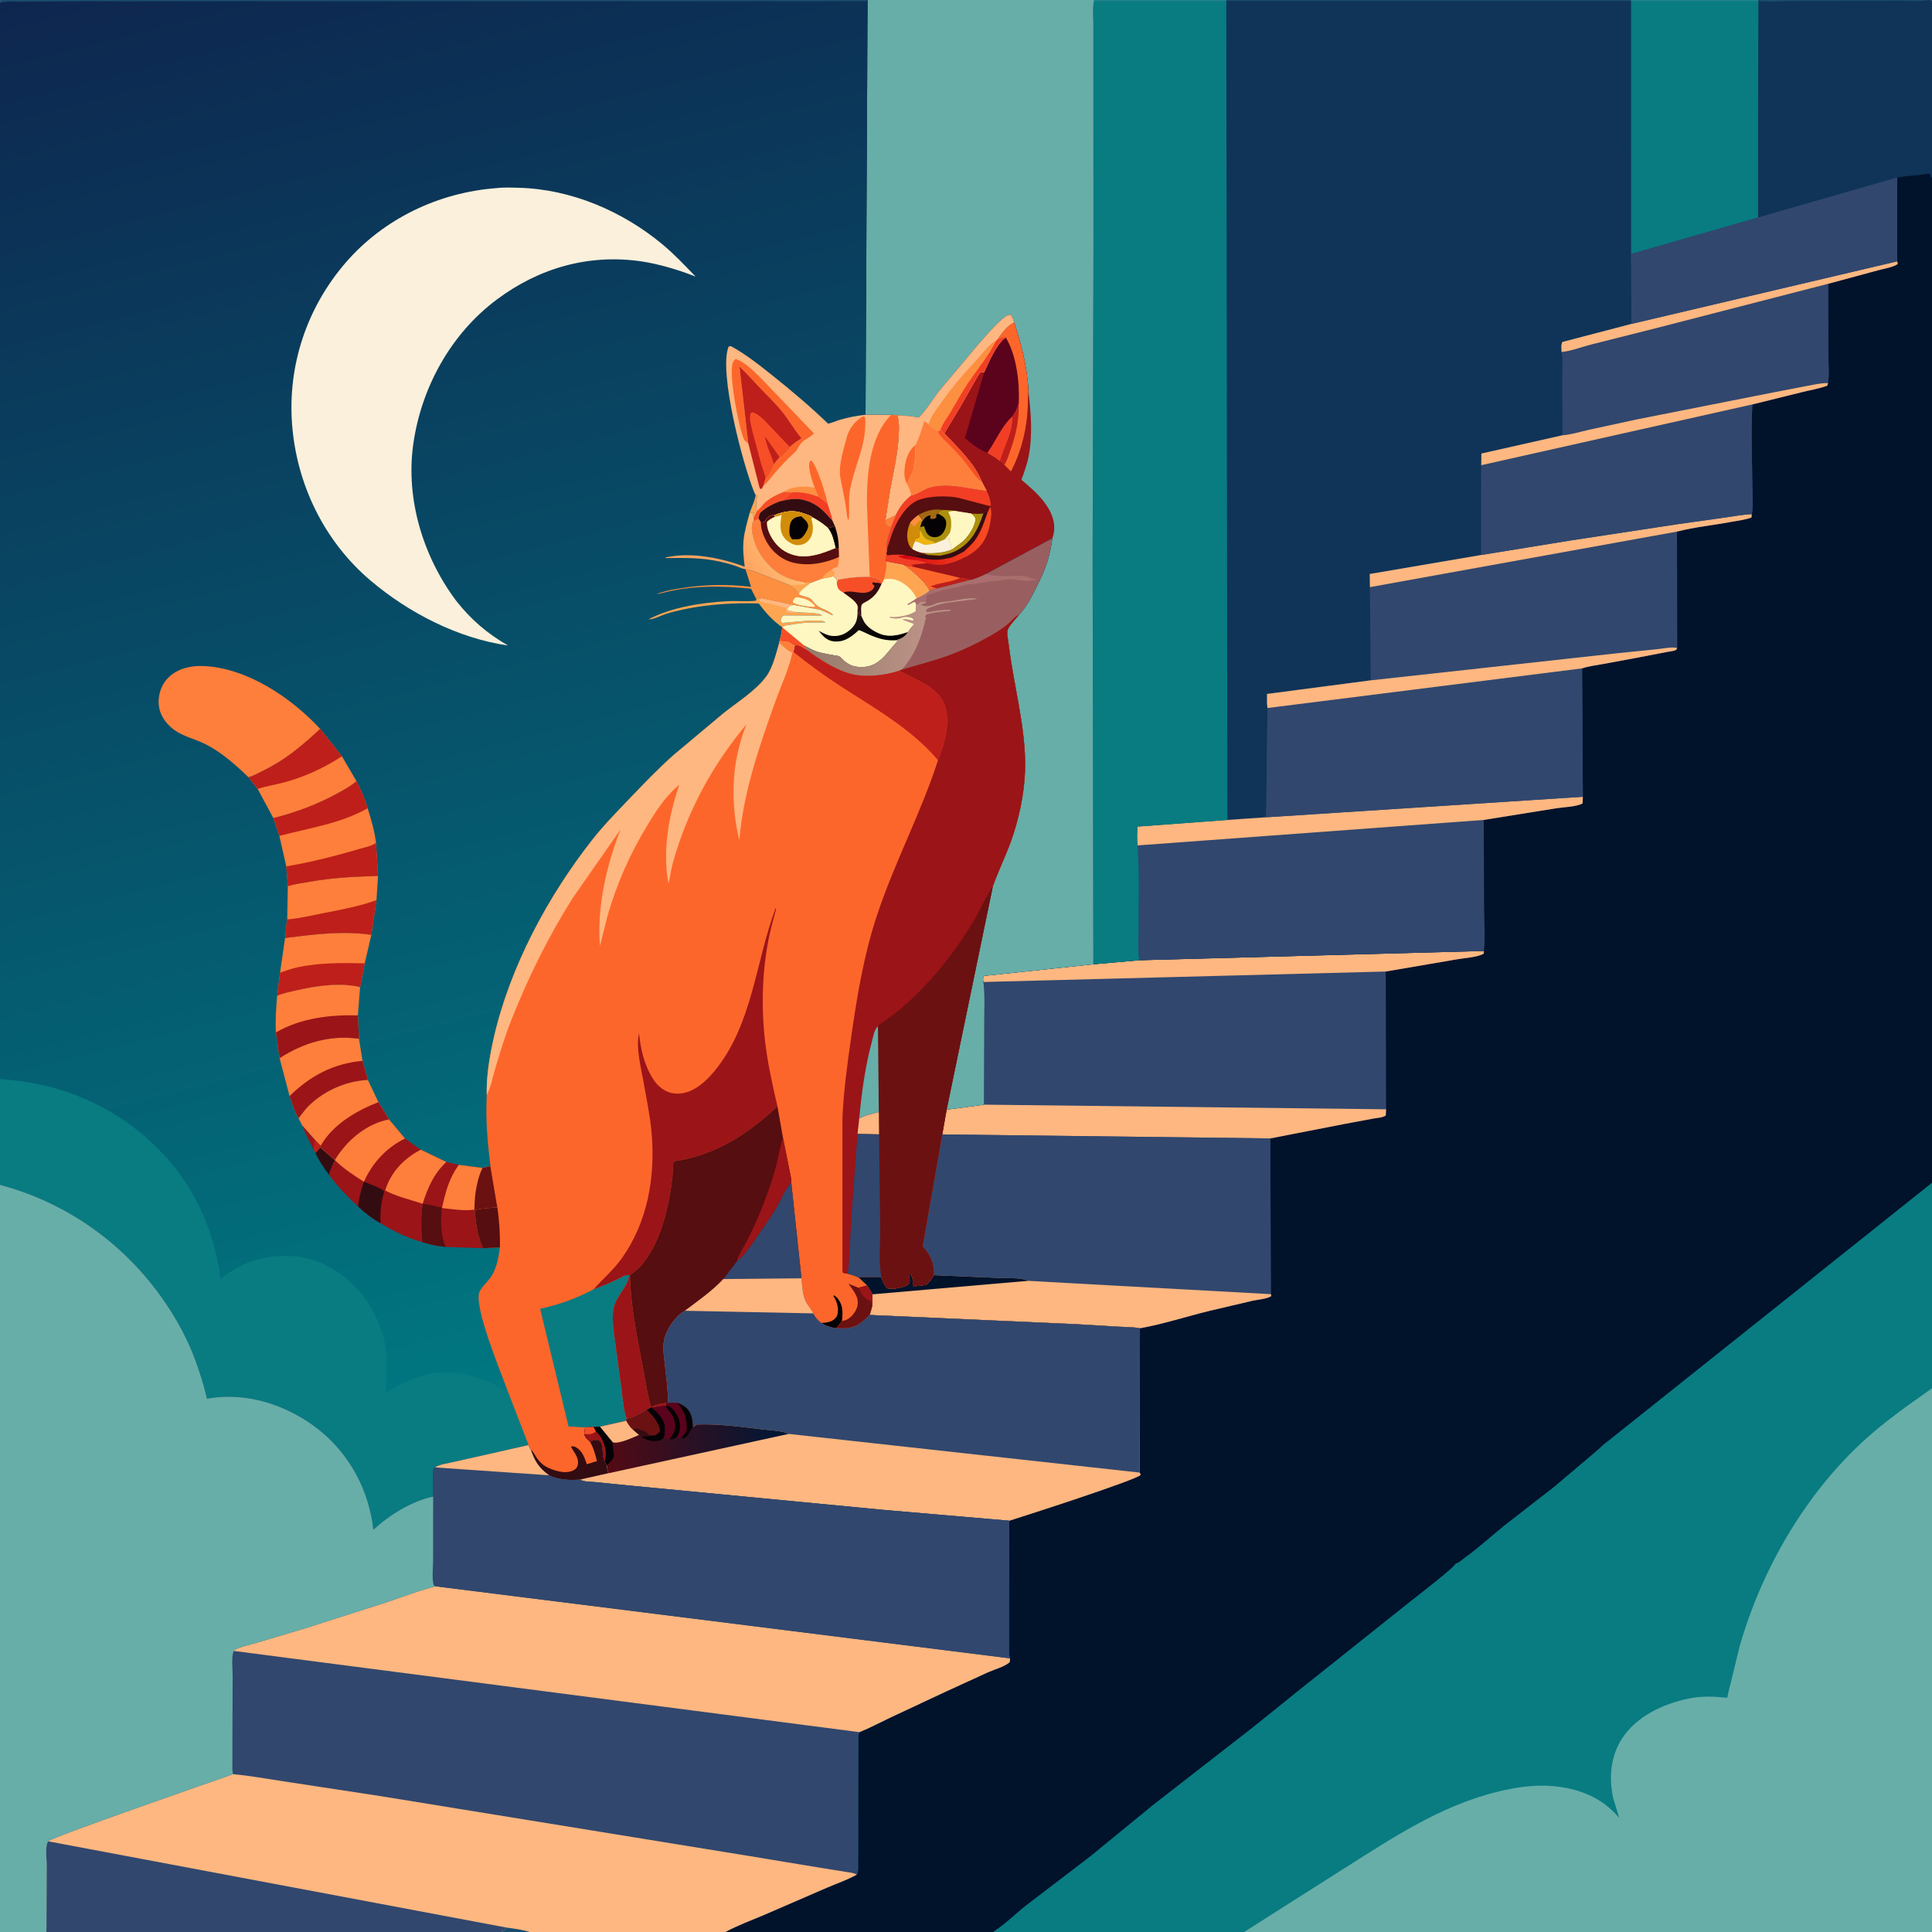 <svg version="1.1" xmlns="http://www.w3.org/2000/svg" style="display: block;" viewBox="0 0 2048 2048" width="1024" height="1024">
<defs>
	<linearGradient id="Gradient1" gradientUnits="userSpaceOnUse" x1="960.092" y1="555.577" x2="1044.91" y2="573.574">
		<stop class="stop0" offset="0" stop-opacity="1" stop-color="rgb(210,0,15)"/>
		<stop class="stop1" offset="1" stop-opacity="1" stop-color="rgb(249,76,34)"/>
	</linearGradient>
	<linearGradient id="Gradient2" gradientUnits="userSpaceOnUse" x1="294.715" y1="-71.906" x2="677.352" y2="1433.57">
		<stop class="stop0" offset="0" stop-opacity="1" stop-color="rgb(14,38,79)"/>
		<stop class="stop1" offset="1" stop-opacity="1" stop-color="rgb(0,119,129)"/>
	</linearGradient>
	<linearGradient id="Gradient3" gradientUnits="userSpaceOnUse" x1="792.364" y1="600.21" x2="826.884" y2="578.912">
		<stop class="stop0" offset="0" stop-opacity="1" stop-color="rgb(255,165,97)"/>
		<stop class="stop1" offset="1" stop-opacity="1" stop-color="rgb(255,190,117)"/>
	</linearGradient>
	<linearGradient id="Gradient4" gradientUnits="userSpaceOnUse" x1="916.736" y1="680.254" x2="913.324" y2="653.575">
		<stop class="stop0" offset="0" stop-opacity="1" stop-color="rgb(0,0,0)"/>
		<stop class="stop1" offset="1" stop-opacity="1" stop-color="rgb(30,17,18)"/>
	</linearGradient>
	<linearGradient id="Gradient5" gradientUnits="userSpaceOnUse" x1="864.689" y1="680.238" x2="977.253" y2="686.83">
		<stop class="stop0" offset="0" stop-opacity="1" stop-color="rgb(151,125,108)"/>
		<stop class="stop1" offset="1" stop-opacity="1" stop-color="rgb(187,146,134)"/>
	</linearGradient>
	<linearGradient id="Gradient6" gradientUnits="userSpaceOnUse" x1="641.844" y1="1541.2" x2="828.944" y2="1518.53">
		<stop class="stop0" offset="0" stop-opacity="1" stop-color="rgb(83,10,20)"/>
		<stop class="stop1" offset="1" stop-opacity="1" stop-color="rgb(0,23,53)"/>
	</linearGradient>
</defs>
<path transform="translate(0,0)" fill="rgb(1,18,43)" d="M 0 3 L 0.234 0.734 C 1.238 -0.229 0.646 0 1.991 0 L 919.671 0 L 1159.7 0 L 1299.76 0 L 1729.05 0 L 1864.33 0 L 2045 0 L 2047.95 0.547 L 2048 188 L 2048 377.865 L 2048 448.864 L 2048 499.146 L 2048 593.278 L 2048 701.717 L 2048 833.14 L 2048 1088.93 L 2048 1214.88 L 2048 1251.35 L 2048 1253.8 L 2048 1471.65 L 2048 2048 L 1318.8 2048 L 1053.73 2048 L 1017.25 2048 L 768.936 2048 L 561.364 2048 L 532.368 2048 L 50.814 2048 L 49.184 2048 L -0 2048 L 0 1255.96 L 0 1143.95 L 0 3 z"/>
<path transform="translate(0,0)" fill="rgb(49,71,110)" d="M 1207.68 1017.9 L 1572.98 1008.05 L 1572.85 1010.9 C 1566.34 1014.77 1552.53 1015.51 1544.95 1016.86 L 1468.96 1029.85 L 1469.33 1175.9 L 1469 1182.5 C 1465.54 1184.77 1460.06 1184.99 1456 1185.71 L 1425.87 1191.33 L 1346.56 1206.77 L 1347.13 1371.87 L 1347.68 1373.86 C 1343.05 1376.95 1333.59 1377.53 1327.85 1378.82 L 1282.12 1389.57 C 1257.84 1395.5 1232.89 1403.63 1208.35 1408.02 C 1201.08 1406.62 1192.89 1406.79 1185.45 1406.34 L 1140.18 1403.65 L 921.757 1393.91 C 922.992 1390.85 923.733 1387.53 924.607 1384.34 C 924.834 1380.21 925.057 1376.17 924.747 1372.03 C 923.082 1368.67 921.319 1365.68 919.1 1362.65 L 909.946 1354.11 C 917.579 1352.79 926.487 1353.88 934.26 1354.06 C 936.439 1358.69 936.845 1362.5 941 1365.69 C 944.606 1365.97 948.097 1366.32 951.648 1365.46 L 953 1365.12 C 956.168 1364.32 960.075 1363.75 962.605 1361.59 C 966.085 1358.62 963.066 1353.23 963.349 1349.45 L 965.903 1351.5 C 967.666 1355.24 967.913 1357.71 967.58 1361.84 L 967.46 1363.11 C 971.934 1363.68 977.12 1362.55 981.61 1362.04 C 985.092 1358.79 987.681 1355.92 990.009 1351.74 C 990.119 1339.08 986.704 1330.48 978.017 1321.3 L 998.813 1202.54 L 1003.45 1176.3 L 1043.09 1170.99 L 1043.4 1081.23 C 1043.39 1068.01 1044.21 1054.06 1042.44 1040.95 C 1042.09 1038.02 1041.55 1037.09 1043.12 1034.5 L 1159 1022.19 L 1207.68 1017.9 z"/>
<path transform="translate(0,0)" fill="rgb(254,183,128)" d="M 1207.68 1017.9 L 1572.98 1008.05 L 1572.85 1010.9 C 1566.34 1014.77 1552.53 1015.51 1544.95 1016.86 L 1468.96 1029.85 L 1042.44 1040.95 C 1042.09 1038.02 1041.55 1037.09 1043.12 1034.5 L 1159 1022.19 L 1207.68 1017.9 z"/>
<path transform="translate(0,0)" fill="rgb(254,183,128)" d="M 1043.09 1170.99 L 1469.33 1175.9 L 1469 1182.5 C 1465.54 1184.77 1460.06 1184.99 1456 1185.71 L 1425.87 1191.33 L 1346.56 1206.77 L 998.813 1202.54 L 1003.45 1176.3 L 1043.09 1170.99 z"/>
<path transform="translate(0,0)" fill="rgb(49,71,110)" d="M 998.813 1202.54 L 1346.56 1206.77 L 1347.13 1371.87 L 1347.68 1373.86 C 1343.05 1376.95 1333.59 1377.53 1327.85 1378.82 L 1282.12 1389.57 C 1257.84 1395.5 1232.89 1403.63 1208.35 1408.02 C 1201.08 1406.62 1192.89 1406.79 1185.45 1406.34 L 1140.18 1403.65 L 921.757 1393.91 C 922.992 1390.85 923.733 1387.53 924.607 1384.34 C 924.834 1380.21 925.057 1376.17 924.747 1372.03 C 923.082 1368.67 921.319 1365.68 919.1 1362.65 L 909.946 1354.11 C 917.579 1352.79 926.487 1353.88 934.26 1354.06 C 936.439 1358.69 936.845 1362.5 941 1365.69 C 944.606 1365.97 948.097 1366.32 951.648 1365.46 L 953 1365.12 C 956.168 1364.32 960.075 1363.75 962.605 1361.59 C 966.085 1358.62 963.066 1353.23 963.349 1349.45 L 965.903 1351.5 C 967.666 1355.24 967.913 1357.71 967.58 1361.84 L 967.46 1363.11 C 971.934 1363.68 977.12 1362.55 981.61 1362.04 C 985.092 1358.79 987.681 1355.92 990.009 1351.74 C 990.119 1339.08 986.704 1330.48 978.017 1321.3 L 998.813 1202.54 z"/>
<path transform="translate(0,0)" fill="rgb(254,183,128)" d="M 934.26 1354.06 C 936.439 1358.69 936.845 1362.5 941 1365.69 C 944.606 1365.97 948.097 1366.32 951.648 1365.46 L 953 1365.12 C 956.168 1364.32 960.075 1363.75 962.605 1361.59 C 966.085 1358.62 963.066 1353.23 963.349 1349.45 L 965.903 1351.5 C 967.666 1355.24 967.913 1357.71 967.58 1361.84 L 967.46 1363.11 C 971.934 1363.68 977.12 1362.55 981.61 1362.04 C 985.092 1358.79 987.681 1355.92 990.009 1351.74 L 1061.5 1354.78 C 1069.89 1355.22 1082.59 1354.02 1090.01 1357.75 L 1347.13 1371.87 L 1347.68 1373.86 C 1343.05 1376.95 1333.59 1377.53 1327.85 1378.82 L 1282.12 1389.57 C 1257.84 1395.5 1232.89 1403.63 1208.35 1408.02 C 1201.08 1406.62 1192.89 1406.79 1185.45 1406.34 L 1140.18 1403.65 L 921.757 1393.91 C 922.992 1390.85 923.733 1387.53 924.607 1384.34 C 924.834 1380.21 925.057 1376.17 924.747 1372.03 C 923.082 1368.67 921.319 1365.68 919.1 1362.65 L 909.946 1354.11 C 917.579 1352.79 926.487 1353.88 934.26 1354.06 z"/>
<path transform="translate(0,0)" fill="rgb(1,18,43)" d="M 934.26 1354.06 C 936.439 1358.69 936.845 1362.5 941 1365.69 C 944.606 1365.97 948.097 1366.32 951.648 1365.46 L 953 1365.12 C 956.168 1364.32 960.075 1363.75 962.605 1361.59 C 966.085 1358.62 963.066 1353.23 963.349 1349.45 L 965.903 1351.5 C 967.666 1355.24 967.913 1357.71 967.58 1361.84 L 967.46 1363.11 C 971.934 1363.68 977.12 1362.55 981.61 1362.04 C 985.092 1358.79 987.681 1355.92 990.009 1351.74 L 1061.5 1354.78 C 1069.89 1355.22 1082.59 1354.02 1090.01 1357.75 L 924.747 1372.03 C 923.082 1368.67 921.319 1365.68 919.1 1362.65 L 909.946 1354.11 C 917.579 1352.79 926.487 1353.88 934.26 1354.06 z"/>
<path transform="translate(0,0)" fill="rgb(8,124,129)" d="M 2048 1253.8 L 2048 1471.65 L 2048 2048 L 1318.8 2048 L 1053.73 2048 L 1053.88 2046.99 C 1066.42 2039.21 1077.16 2027.78 1088.95 2018.83 L 1155.95 1967.64 L 1222.18 1913.41 L 1326.63 1832.17 L 1379 1790.05 L 1495.34 1697.36 C 1502.2 1691.8 1541.39 1661.97 1542.98 1657.5 C 1547.14 1656.32 1549.4 1653.6 1552.82 1651.16 C 1567.78 1640.48 1581.13 1627.87 1595.51 1616.47 L 1647.22 1576.27 L 1691.89 1538.51 C 1695.83 1535.26 1699.16 1531.4 1703.41 1528.5 L 2048 1253.8 z"/>
<path transform="translate(0,0)" fill="rgb(103,174,168)" d="M 1318.8 2048 L 1423.3 1981.6 C 1475.71 1948.48 1526.77 1914.07 1587.86 1899.22 C 1606.5 1894.69 1626.08 1891.67 1645.3 1893.28 C 1673.62 1895.66 1697.92 1905.13 1716.4 1927.05 L 1709.98 1905.77 C 1705.33 1884.08 1707.34 1861.28 1719.69 1842.55 C 1735.06 1819.23 1762.54 1806.45 1789 1800.75 C 1798.38 1798.73 1808.06 1798.2 1817.63 1798.61 C 1819.37 1798.68 1830.19 1799.91 1831.06 1799.39 C 1831.07 1799.38 1831.9 1795.18 1831.95 1794.93 L 1844.17 1744.88 C 1867.51 1663.59 1913.41 1584.06 1976.18 1526.77 C 1998.54 1506.36 2023.31 1489.08 2048 1471.65 L 2048 2048 L 1318.8 2048 z"/>
<path transform="translate(0,0)" fill="rgb(15,52,87)" d="M 919.671 0 L 1159.7 0 L 1299.76 0 L 1729.05 0 L 1864.33 0 L 2045 0 L 2047.95 0.547 L 2048 188 L 2046.96 188 L 2046.4 184.5 C 2042.09 183.805 2037.86 184.929 2033.56 185.405 C 2026.12 186.229 2018.23 186.492 2010.97 188.284 L 2011.07 277.038 L 2011.7 279.772 C 2007.06 283.312 1997.13 284.772 1991.28 286.404 L 1938.02 300.808 L 1938.16 375.266 C 1938.15 384.937 1939.35 396.729 1937.79 406.147 L 1936.96 408.834 C 1928.52 411.921 1919.37 413.41 1910.65 415.566 L 1857.58 428.69 C 1855.81 456.813 1857.39 485.844 1857.47 514.064 C 1857.49 523.801 1858.79 535.61 1857 545.066 L 1856.6 548.601 C 1849.89 551.044 1842.48 551.862 1835.47 553.176 C 1816.48 556.735 1796.31 558.678 1777.68 563.524 L 1777.91 686.947 C 1777.43 687.644 1777.18 688.588 1776.47 689.039 C 1774.83 690.068 1769.53 690.602 1767.5 691.023 L 1733.62 697.526 L 1699.4 703.855 C 1692.25 705.137 1683.89 706.15 1677.03 708.508 L 1677.86 844.617 L 1677.63 851.658 C 1670.86 855.342 1657.37 855.548 1649.47 856.836 L 1572.83 869.152 L 1573.13 964.016 C 1573.15 978.159 1574.65 994.091 1572.98 1008.05 L 1207.68 1017.9 L 1159 1022.19 L 1043.12 1034.5 C 1041.55 1037.09 1042.09 1038.02 1042.44 1040.95 C 1044.21 1054.06 1043.39 1068.01 1043.4 1081.23 L 1043.09 1170.99 L 1003.45 1176.3 L 1052.36 939.793 C 1059.17 920.692 1068.43 902.749 1074.59 883.3 C 1082.33 858.914 1087.25 831.881 1086.68 806.209 C 1085.77 765.218 1074.41 725.061 1069.44 684.5 C 1068.96 680.63 1067.17 671.858 1067.94 668.427 C 1068.95 663.877 1077.36 655.355 1080.48 651.387 C 1090.04 641.586 1096.58 626.191 1102.78 613.985 C 1109.62 599.894 1113.34 586.249 1115.52 570.777 L 1045.58 608.369 L 1040.96 610.589 C 1037.12 612.011 1032.54 614.353 1028.53 614.902 L 993.143 623.98 C 990.343 624.592 987.507 624.997 984.913 626.24 C 980.403 616.498 966.507 605.436 957.9 598.943 L 939.45 595.571 L 938.13 594.462 C 938.453 591.895 938.818 589.504 939.549 587.008 L 939.95 583.44 C 938.524 574.436 941.711 567.538 944.344 559.082 C 941.722 557.791 939.905 556.899 938.077 554.5 L 938.563 551.21 L 943.775 518.351 C 947.351 499.363 951.695 480.792 952.632 461.404 C 952.967 454.475 953.358 446.869 951.136 440.211 L 944.688 439.706 L 917.502 439.682 L 919.659 1.384 L 919.671 0 z"/>
<path transform="translate(0,0)" fill="rgb(26,75,107)" d="M 1299.76 0 L 1729.05 0 L 1729.01 1.037 L 1299.92 1.022 L 1299.76 0 z"/>
<path transform="translate(0,0)" fill="rgb(8,124,129)" d="M 1729.05 0 L 1864.33 0 L 1864.16 1.119 L 1863.65 230.662 L 1729.05 269.269 L 1729.01 1.037 L 1729.05 0 z"/>
<path transform="translate(0,0)" fill="rgb(37,130,142)" d="M 1729.05 0 L 1864.33 0 L 1864.16 1.119 L 1729.01 1.037 L 1729.05 0 z"/>
<path transform="translate(0,0)" fill="rgb(15,52,87)" d="M 1864.33 0 L 2045 0 L 2047.95 0.547 L 2048 188 L 2046.96 188 L 2046.4 184.5 C 2042.09 183.805 2037.86 184.929 2033.56 185.405 C 2026.12 186.229 2018.23 186.492 2010.97 188.284 L 1863.65 230.662 L 1864.16 1.119 L 1864.33 0 z"/>
<path transform="translate(0,0)" fill="rgb(26,75,107)" d="M 1864.33 0 L 2045 0 C 2035.32 2.088 2023.87 0.847 2013.92 0.837 L 1955.66 0.895 L 1893.69 1.267 C 1884.19 1.326 1873.52 2.331 1864.16 1.119 L 1864.33 0 z"/>
<path transform="translate(0,0)" fill="rgb(49,71,110)" d="M 1863.65 230.662 L 2010.97 188.284 L 2011.07 277.038 L 2011.7 279.772 C 2007.06 283.312 1997.13 284.772 1991.28 286.404 L 1938.02 300.808 L 1938.16 375.266 C 1938.15 384.937 1939.35 396.729 1937.79 406.147 C 1930.63 405.877 1923.53 407.625 1916.53 408.905 L 1880.24 415.881 L 1734.71 444.67 L 1684.29 455.6 C 1675.39 457.587 1665.35 460.754 1656.28 461.428 L 1655.99 400.886 C 1655.97 392.209 1657.16 381.419 1655.33 373.099 C 1655.25 369.552 1654.54 365.657 1656.18 362.5 L 1729.44 343.348 L 1729.05 269.269 L 1863.65 230.662 z"/>
<path transform="translate(0,0)" fill="rgb(254,183,128)" d="M 2011.07 277.038 L 2011.7 279.772 C 2007.06 283.312 1997.13 284.772 1991.28 286.404 L 1938.02 300.808 L 1756.19 347.67 L 1686.58 365.233 C 1676.74 367.741 1665.35 372.23 1655.33 373.099 C 1655.25 369.552 1654.54 365.657 1656.18 362.5 L 1729.44 343.348 L 2011.07 277.038 z"/>
<path transform="translate(0,0)" fill="rgb(49,71,110)" d="M 1863.65 230.662 L 2010.97 188.284 L 2011.07 277.038 L 1729.44 343.348 L 1729.05 269.269 L 1863.65 230.662 z"/>
<path transform="translate(0,0)" fill="rgb(49,71,110)" d="M 1656.28 461.428 C 1665.35 460.754 1675.39 457.587 1684.29 455.6 L 1734.71 444.67 L 1880.24 415.881 L 1916.53 408.905 C 1923.53 407.625 1930.63 405.877 1937.79 406.147 L 1936.96 408.834 C 1928.52 411.921 1919.37 413.41 1910.65 415.566 L 1857.58 428.69 C 1855.81 456.813 1857.39 485.844 1857.47 514.064 C 1857.49 523.801 1858.79 535.61 1857 545.066 L 1856.6 548.601 C 1849.89 551.044 1842.48 551.862 1835.47 553.176 C 1816.48 556.735 1796.31 558.678 1777.68 563.524 L 1777.91 686.947 C 1772.4 685.417 1763.34 687.475 1757.45 688.069 L 1712.5 692.657 L 1453.02 721.182 L 1452.17 622.386 L 1452 608.444 L 1570.16 588.309 L 1570.21 493.115 L 1570.33 480.778 L 1656.28 461.428 z"/>
<path transform="translate(0,0)" fill="rgb(254,183,128)" d="M 1570.16 588.309 L 1664.07 573.057 L 1777.55 555.782 L 1829.27 548.5 C 1838.44 547.236 1847.74 545.32 1857 545.066 L 1856.6 548.601 C 1849.89 551.044 1842.48 551.862 1835.47 553.176 C 1816.48 556.735 1796.31 558.678 1777.68 563.524 L 1452.17 622.386 L 1452 608.444 L 1570.16 588.309 z"/>
<path transform="translate(0,0)" fill="rgb(49,71,110)" d="M 1656.28 461.428 C 1665.35 460.754 1675.39 457.587 1684.29 455.6 L 1734.71 444.67 L 1880.24 415.881 L 1916.53 408.905 C 1923.53 407.625 1930.63 405.877 1937.79 406.147 L 1936.96 408.834 C 1928.52 411.921 1919.37 413.41 1910.65 415.566 L 1857.58 428.69 C 1855.81 456.813 1857.39 485.844 1857.47 514.064 C 1857.49 523.801 1858.79 535.61 1857 545.066 C 1847.74 545.32 1838.44 547.236 1829.27 548.5 L 1777.55 555.782 L 1664.07 573.057 L 1570.16 588.309 L 1570.21 493.115 L 1570.33 480.778 L 1656.28 461.428 z"/>
<path transform="translate(0,0)" fill="rgb(254,183,128)" d="M 1656.28 461.428 C 1665.35 460.754 1675.39 457.587 1684.29 455.6 L 1734.71 444.67 L 1880.24 415.881 L 1916.53 408.905 C 1923.53 407.625 1930.63 405.877 1937.79 406.147 L 1936.96 408.834 C 1928.52 411.921 1919.37 413.41 1910.65 415.566 L 1857.58 428.69 L 1570.21 493.115 L 1570.33 480.778 L 1656.28 461.428 z"/>
<path transform="translate(0,0)" fill="rgb(49,71,110)" d="M 1453.02 721.182 L 1712.5 692.657 L 1757.45 688.069 C 1763.34 687.475 1772.4 685.417 1777.91 686.947 C 1777.43 687.644 1777.18 688.588 1776.47 689.039 C 1774.83 690.068 1769.53 690.602 1767.5 691.023 L 1733.62 697.526 L 1699.4 703.855 C 1692.25 705.137 1683.89 706.15 1677.03 708.508 L 1677.86 844.617 L 1677.63 851.658 C 1670.86 855.342 1657.37 855.548 1649.47 856.836 L 1572.83 869.152 L 1573.13 964.016 C 1573.15 978.159 1574.65 994.091 1572.98 1008.05 L 1207.68 1017.9 C 1205.99 1006.79 1207.01 994.42 1207 983.166 C 1206.96 954.285 1208 924.987 1205.92 896.179 C 1205.02 889.599 1205.48 882.862 1205.63 876.241 L 1301.09 869.172 L 1342.2 866.368 L 1343.61 750.538 C 1342.77 745.862 1343.21 740.395 1343.12 735.612 L 1453.02 721.182 z"/>
<path transform="translate(0,0)" fill="rgb(254,183,128)" d="M 1342.2 866.368 L 1677.86 844.617 L 1677.63 851.658 C 1670.86 855.342 1657.37 855.548 1649.47 856.836 L 1572.83 869.152 L 1205.92 896.179 C 1205.02 889.599 1205.48 882.862 1205.63 876.241 L 1301.09 869.172 L 1342.2 866.368 z"/>
<path transform="translate(0,0)" fill="rgb(49,71,110)" d="M 1453.02 721.182 L 1712.5 692.657 L 1757.45 688.069 C 1763.34 687.475 1772.4 685.417 1777.91 686.947 C 1777.43 687.644 1777.18 688.588 1776.47 689.039 C 1774.83 690.068 1769.53 690.602 1767.5 691.023 L 1733.62 697.526 L 1699.4 703.855 C 1692.25 705.137 1683.89 706.15 1677.03 708.508 L 1677.86 844.617 L 1342.2 866.368 L 1343.61 750.538 C 1342.77 745.862 1343.21 740.395 1343.12 735.612 L 1453.02 721.182 z"/>
<path transform="translate(0,0)" fill="rgb(254,183,128)" d="M 1453.02 721.182 L 1712.5 692.657 L 1757.45 688.069 C 1763.34 687.475 1772.4 685.417 1777.91 686.947 C 1777.43 687.644 1777.18 688.588 1776.47 689.039 C 1774.83 690.068 1769.53 690.602 1767.5 691.023 L 1733.62 697.526 L 1699.4 703.855 C 1692.25 705.137 1683.89 706.15 1677.03 708.508 L 1343.61 750.538 C 1342.77 745.862 1343.21 740.395 1343.12 735.612 L 1453.02 721.182 z"/>
<path transform="translate(0,0)" fill="rgb(8,124,129)" d="M 1159.7 0 L 1299.76 0 L 1299.92 1.022 L 1301.09 869.172 L 1205.63 876.241 C 1205.48 882.862 1205.02 889.599 1205.92 896.179 C 1208 924.987 1206.96 954.285 1207 983.166 C 1207.01 994.42 1205.99 1006.79 1207.68 1017.9 L 1159 1022.19 L 1158.2 591.041 L 1159.11 260.375 L 1159.02 71.493 L 1159.02 24.142 C 1159.01 16.818 1158.09 8.133 1159.71 1.01 L 1159.7 0 z"/>
<path transform="translate(0,0)" fill="rgb(37,130,142)" d="M 1159.7 0 L 1299.76 0 L 1299.92 1.022 L 1159.71 1.01 L 1159.7 0 z"/>
<path transform="translate(0,0)" fill="rgb(103,174,168)" d="M 919.671 0 L 1159.7 0 L 1159.71 1.01 C 1158.09 8.133 1159.01 16.818 1159.02 24.142 L 1159.02 71.493 L 1159.11 260.375 L 1158.2 591.041 L 1159 1022.19 L 1043.12 1034.5 C 1041.55 1037.09 1042.09 1038.02 1042.44 1040.95 C 1044.21 1054.06 1043.39 1068.01 1043.4 1081.23 L 1043.09 1170.99 L 1003.45 1176.3 L 1052.36 939.793 C 1059.17 920.692 1068.43 902.749 1074.59 883.3 C 1082.33 858.914 1087.25 831.881 1086.68 806.209 C 1085.77 765.218 1074.41 725.061 1069.44 684.5 C 1068.96 680.63 1067.17 671.858 1067.94 668.427 C 1068.95 663.877 1077.36 655.355 1080.48 651.387 C 1090.04 641.586 1096.58 626.191 1102.78 613.985 C 1109.62 599.894 1113.34 586.249 1115.52 570.777 L 1045.58 608.369 L 1040.96 610.589 C 1037.12 612.011 1032.54 614.353 1028.53 614.902 L 993.143 623.98 C 990.343 624.592 987.507 624.997 984.913 626.24 C 980.403 616.498 966.507 605.436 957.9 598.943 L 939.45 595.571 L 938.13 594.462 C 938.453 591.895 938.818 589.504 939.549 587.008 L 939.95 583.44 C 938.524 574.436 941.711 567.538 944.344 559.082 C 941.722 557.791 939.905 556.899 938.077 554.5 L 938.563 551.21 L 943.775 518.351 C 947.351 499.363 951.695 480.792 952.632 461.404 C 952.967 454.475 953.358 446.869 951.136 440.211 L 944.688 439.706 L 917.502 439.682 L 919.659 1.384 L 919.671 0 z"/>
<path transform="translate(0,0)" fill="rgb(155,20,24)" d="M 973.926 442.641 C 982.231 434.451 988.867 423.026 996.085 413.756 L 1036.31 365.951 C 1044.38 356.873 1052.56 346.983 1061.67 338.952 C 1064.42 336.532 1067.73 333.537 1071.5 333.773 C 1073.29 336.368 1074.1 338.79 1075.02 341.79 C 1082.74 365.601 1089.16 389.696 1090.12 414.857 C 1092.99 437.492 1094.71 461.389 1090.37 483.927 C 1089.14 490.325 1086.96 496.638 1084.88 502.805 C 1084.51 503.91 1082.8 507.767 1082.86 508.693 C 1082.86 508.711 1088.45 513.46 1088.93 513.868 C 1104.82 527.583 1123.84 547.596 1115.52 570.777 L 1045.58 608.369 L 1040.96 610.589 C 1037.12 612.011 1032.54 614.353 1028.53 614.902 L 993.143 623.98 C 990.343 624.592 987.507 624.997 984.913 626.24 C 980.403 616.498 966.507 605.436 957.9 598.943 L 939.45 595.571 L 938.13 594.462 C 938.453 591.895 938.818 589.504 939.549 587.008 L 939.95 583.44 C 938.524 574.436 941.711 567.538 944.344 559.082 C 941.722 557.791 939.905 556.899 938.077 554.5 L 938.563 551.21 L 943.775 518.351 C 947.351 499.363 951.695 480.792 952.632 461.404 C 952.967 454.475 953.358 446.869 951.136 440.211 C 958.802 440.655 966.407 440.956 973.926 442.641 z"/>
<path transform="translate(0,0)" fill="rgb(253,102,43)" d="M 957.9 598.943 L 969.263 601.143 L 1017.88 612.543 C 1021.58 613.095 1024.99 613.648 1028.53 614.902 L 993.143 623.98 C 990.343 624.592 987.507 624.997 984.913 626.24 C 980.403 616.498 966.507 605.436 957.9 598.943 z"/>
<path transform="translate(0,0)" fill="rgb(190,31,26)" d="M 1017.88 612.543 C 1021.58 613.095 1024.99 613.648 1028.53 614.902 L 993.143 623.98 L 986.5 621.545 C 996.419 617.355 1008.17 617.368 1017.88 612.543 z"/>
<path transform="translate(0,0)" fill="url(#Gradient1)" d="M 1049.4 537.445 C 1052 541.213 1050.42 549.821 1049.63 554.339 C 1047.35 567.391 1042.07 578.122 1031 585.864 C 1027.96 587.988 1024.63 590.179 1021.15 591.44 C 1017.47 593.406 1013.97 594.834 1010 596.109 C 999.844 599.375 992.879 599.712 982.527 597.002 L 965.495 598.75 L 966.706 599.317 C 968.449 600.181 967.801 599.777 969.263 601.143 L 957.9 598.943 L 939.45 595.571 L 938.13 594.462 C 938.453 591.895 938.818 589.504 939.549 587.008 L 940.96 588.645 L 941.911 588.485 C 947.485 587.633 954.73 587.484 960.265 588.748 L 970.02 590.378 L 970.927 588.713 C 975.077 587.919 979.292 588.206 983.498 588.283 L 976.745 585.929 C 988.051 586.774 998.433 586.614 1009.07 582.516 L 1020.08 574.334 C 1026.44 568.573 1033.62 558.415 1034.06 549.5 C 1032.86 547.241 1031.46 546.051 1029.58 544.378 C 1033.45 544.33 1038.83 544.973 1042.5 544.08 L 1044.91 542.677 L 1046.59 543.695 L 1049.4 537.445 z"/>
<path transform="translate(0,0)" fill="rgb(242,62,37)" d="M 939.45 595.571 L 938.13 594.462 C 938.453 591.895 938.818 589.504 939.549 587.008 L 940.96 588.645 L 941.911 588.485 C 947.485 587.633 954.73 587.484 960.265 588.748 L 953.005 589.079 L 952.843 590 C 960.122 593.99 968.952 592.737 976.995 595.005 L 978.601 595.435 C 980.023 595.839 981.21 596.35 982.527 597.002 L 965.495 598.75 L 966.706 599.317 C 968.449 600.181 967.801 599.777 969.263 601.143 L 957.9 598.943 L 939.45 595.571 z"/>
<path transform="translate(0,0)" fill="rgb(51,12,18)" d="M 1042.5 544.08 L 1044.91 542.677 L 1046.59 543.695 C 1043.12 553.888 1039.5 564.859 1032.86 573.5 C 1029.71 577.601 1025.58 580.697 1022.09 584.471 C 1016.83 587.21 1009.36 591.773 1003.37 592 C 992.696 594.888 980.607 592.713 970.02 590.378 L 970.927 588.713 C 975.077 587.919 979.292 588.206 983.498 588.283 L 976.745 585.929 C 988.051 586.774 998.433 586.614 1009.07 582.516 L 1020.08 574.334 C 1026.44 568.573 1033.62 558.415 1034.06 549.5 C 1032.86 547.241 1031.46 546.051 1029.58 544.378 C 1033.45 544.33 1038.83 544.973 1042.5 544.08 z"/>
<path transform="translate(0,0)" fill="rgb(172,144,13)" d="M 1029.58 544.378 C 1033.45 544.33 1038.83 544.973 1042.5 544.08 C 1036.69 561.487 1029.38 576.281 1011.88 584.647 C 1007.1 586.929 1001.78 587.902 996.648 589.08 L 983.498 588.283 L 976.745 585.929 C 988.051 586.774 998.433 586.614 1009.07 582.516 L 1020.08 574.334 C 1026.44 568.573 1033.62 558.415 1034.06 549.5 C 1032.86 547.241 1031.46 546.051 1029.58 544.378 z"/>
<path transform="translate(0,0)" fill="rgb(86,14,16)" d="M 965.904 525.246 C 973.212 523.717 979.376 518.227 986.832 516.36 C 1005.89 511.589 1026.02 517.871 1044.92 520.037 L 1045.8 520.131 C 1048.31 524.776 1050.03 530.098 1050.45 535.384 L 1049.4 536.518 L 1049.4 537.445 L 1046.59 543.695 L 1044.91 542.677 L 1042.5 544.08 C 1038.83 544.973 1033.45 544.33 1029.58 544.378 C 1031.46 546.051 1032.86 547.241 1034.06 549.5 C 1033.62 558.415 1026.44 568.573 1020.08 574.334 L 1009.07 582.516 C 998.433 586.614 988.051 586.774 976.745 585.929 L 983.498 588.283 C 979.292 588.206 975.077 587.919 970.927 588.713 L 970.02 590.378 L 960.265 588.748 C 954.73 587.484 947.485 587.633 941.911 588.485 L 940.96 588.645 L 939.549 587.008 L 939.95 583.44 C 938.524 574.436 941.711 567.538 944.344 559.082 C 941.722 557.791 939.905 556.899 938.077 554.5 L 938.563 551.21 L 949.64 545.951 C 953.259 537.994 958.935 530.511 965.904 525.246 z"/>
<path transform="translate(0,0)" fill="rgb(209,140,10)" d="M 973.653 545.845 C 975.711 547.892 976.802 549.552 978.142 552.131 L 977.406 552.631 L 975.533 558.733 L 975.452 561.708 L 975.029 563.638 C 974.601 565.665 974.56 567.426 974.679 569.5 C 972.674 570.729 973.082 570.911 970.546 570.582 C 970.009 572.699 970.224 571.607 969.916 573.861 C 968.385 576.642 967.559 578.733 967.051 581.875 C 965.198 580.465 964.167 579.012 963.314 576.858 C 960.313 569.278 961.721 561.136 964.88 553.979 C 967.471 550.7 970.336 548.365 973.653 545.845 z"/>
<path transform="translate(0,0)" fill="rgb(253,143,64)" d="M 973.653 545.845 C 975.711 547.892 976.802 549.552 978.142 552.131 L 977.406 552.631 L 975.475 551.5 C 973.232 553.294 971.847 554.911 970.165 557.244 L 968.326 557.628 L 964.88 553.979 C 967.471 550.7 970.336 548.365 973.653 545.845 z"/>
<path transform="translate(0,0)" fill="rgb(242,62,37)" d="M 965.904 525.246 C 973.212 523.717 979.376 518.227 986.832 516.36 C 1005.89 511.589 1026.02 517.871 1044.92 520.037 L 1045.8 520.131 C 1048.31 524.776 1050.03 530.098 1050.45 535.384 L 1049.4 536.518 L 1015.86 527.657 C 1004.84 525.449 988.747 525.652 977.944 528.691 L 976.594 529.045 C 964.666 532.337 956.714 543.263 951.047 553.581 C 945.855 563.035 943.05 573.173 939.95 583.44 C 938.524 574.436 941.711 567.538 944.344 559.082 C 941.722 557.791 939.905 556.899 938.077 554.5 L 938.563 551.21 L 949.64 545.951 C 953.259 537.994 958.935 530.511 965.904 525.246 z"/>
<path transform="translate(0,0)" fill="rgb(254,127,59)" d="M 949.64 545.951 L 944.344 559.082 C 941.722 557.791 939.905 556.899 938.077 554.5 L 938.563 551.21 L 949.64 545.951 z"/>
<path transform="translate(0,0)" fill="rgb(172,144,13)" d="M 973.653 545.845 C 981.502 541.315 990.076 539.097 999.159 540.59 C 1003.01 540.801 1007.39 540.615 1011.14 541.434 L 1029.58 544.378 C 1031.46 546.051 1032.86 547.241 1034.06 549.5 C 1033.62 558.415 1026.44 568.573 1020.08 574.334 L 1009.07 582.516 C 998.433 586.614 988.051 586.774 976.745 585.929 C 973.099 584.908 970.264 583.899 967.051 581.875 C 967.559 578.733 968.385 576.642 969.916 573.861 C 970.224 571.607 970.009 572.699 970.546 570.582 C 973.082 570.911 972.674 570.729 974.679 569.5 C 974.56 567.426 974.601 565.665 975.029 563.638 L 975.452 561.708 L 975.533 558.733 L 977.406 552.631 L 978.142 552.131 C 976.802 549.552 975.711 547.892 973.653 545.845 z"/>
<path transform="translate(0,0)" fill="rgb(240,181,18)" d="M 969.916 573.861 C 970.224 571.607 970.009 572.699 970.546 570.582 C 973.082 570.911 972.674 570.729 974.679 569.5 C 974.56 567.426 974.601 565.665 975.029 563.638 L 975.452 561.708 C 977.096 565.401 979.105 570.189 983 572.048 L 987.015 573.312 C 988.848 573.864 990.056 574.713 991.602 575.807 C 988.748 576.222 982.786 577.94 980.193 577.467 C 977.395 576.956 974.666 574.697 971.582 574.133 L 969.916 573.861 z"/>
<path transform="translate(0,0)" fill="rgb(251,240,219)" d="M 1001.24 571.859 C 1002.98 571.193 1004.7 570.452 1006.51 570 L 1006.5 572 L 1005.38 572.622 L 1006.34 573.758 C 1008.18 576.11 1008.51 579.658 1009.07 582.516 C 998.433 586.614 988.051 586.774 976.745 585.929 C 973.099 584.908 970.264 583.899 967.051 581.875 C 967.559 578.733 968.385 576.642 969.916 573.861 L 971.582 574.133 C 974.666 574.697 977.395 576.956 980.193 577.467 C 982.786 577.94 988.748 576.222 991.602 575.807 L 1001.24 571.859 z"/>
<path transform="translate(0,0)" fill="rgb(5,2,5)" d="M 973.653 545.845 C 981.502 541.315 990.076 539.097 999.159 540.59 L 995.535 541.933 L 995.157 544.876 C 998.486 546.77 1002.02 548.49 1002.84 552.637 C 1003.67 556.862 1001.82 562.305 999.136 565.577 C 997.169 567.975 994.466 569.335 991.369 569.433 C 988.85 569.513 986.51 568.951 984.5 567.358 C 981.76 565.185 980.504 560.919 979.5 557.737 L 975.533 558.733 L 977.406 552.631 L 978.142 552.131 C 976.802 549.552 975.711 547.892 973.653 545.845 z"/>
<path transform="translate(0,0)" fill="rgb(163,104,18)" d="M 973.653 545.845 C 981.502 541.315 990.076 539.097 999.159 540.59 L 995.535 541.933 L 995.157 544.876 L 992.283 545.197 L 992.62 546.167 L 992.5 548.715 C 990.093 550.392 989.486 550.085 986.5 550.015 C 985.86 547.884 985.635 548.512 986.779 546.259 C 984.145 546.431 982.129 547.351 980.32 549.308 L 978.142 552.131 C 976.802 549.552 975.711 547.892 973.653 545.845 z"/>
<path transform="translate(0,0)" fill="rgb(254,247,193)" d="M 1011.14 541.434 L 1029.58 544.378 C 1031.46 546.051 1032.86 547.241 1034.06 549.5 C 1033.62 558.415 1026.44 568.573 1020.08 574.334 L 1009.07 582.516 C 1008.51 579.658 1008.18 576.11 1006.34 573.758 L 1005.38 572.622 L 1006.5 572 L 1006.51 570 C 1004.7 570.452 1002.98 571.193 1001.24 571.859 C 1003.29 569.634 1005.62 567.255 1006.94 564.5 C 1008.71 560.786 1008.76 550.856 1007.16 547.072 L 1005.18 542.5 L 1011.14 541.434 z"/>
<path transform="translate(0,0)" fill="rgb(91,2,28)" d="M 1057.63 359.446 C 1062.16 352.858 1067.61 345.353 1075.02 341.79 C 1082.74 365.601 1089.16 389.696 1090.12 414.857 C 1089.49 423.696 1089.71 432.581 1088.8 441.388 C 1086.7 461.857 1081.17 481.627 1071.66 499.872 L 1064.69 492.886 C 1063.35 490.551 1062.3 489.92 1059.93 488.707 C 1055.86 485.31 1051.49 482.678 1046.88 480.126 C 1037.79 476.498 1030.16 470.756 1022.87 464.362 L 1043.31 394.526 C 1048.23 383.593 1056.06 364.81 1066.14 357.682 C 1062.94 356.953 1060.69 358.471 1057.63 359.446 z"/>
<path transform="translate(0,0)" fill="rgb(253,102,43)" d="M 1057.63 359.446 C 1062.16 352.858 1067.61 345.353 1075.02 341.79 C 1082.74 365.601 1089.16 389.696 1090.12 414.857 C 1089.49 423.696 1089.71 432.581 1088.8 441.388 C 1086.7 461.857 1081.17 481.627 1071.66 499.872 L 1064.69 492.886 C 1063.35 490.551 1062.3 489.92 1059.93 488.707 C 1055.86 485.31 1051.49 482.678 1046.88 480.126 C 1055.77 467.492 1061.34 452.877 1072.65 442.087 C 1076.62 436.934 1078.63 433.182 1079.97 426.731 C 1080.76 404.879 1077.68 376.916 1066.14 357.682 C 1062.94 356.953 1060.69 358.471 1057.63 359.446 z"/>
<path transform="translate(0,0)" fill="rgb(190,31,26)" d="M 1079.97 426.731 C 1080.44 444.984 1077.09 460.481 1071.01 477.504 C 1069.22 482.516 1067.5 488.383 1064.69 492.886 C 1063.35 490.551 1062.3 489.92 1059.93 488.707 C 1063.46 473.863 1074.13 457.508 1072.65 442.087 C 1076.62 436.934 1078.63 433.182 1079.97 426.731 z"/>
<path transform="translate(0,0)" fill="rgb(242,62,37)" d="M 1072.65 442.087 C 1074.13 457.508 1063.46 473.863 1059.93 488.707 C 1055.86 485.31 1051.49 482.678 1046.88 480.126 C 1055.77 467.492 1061.34 452.877 1072.65 442.087 z"/>
<path transform="translate(0,0)" fill="rgb(254,183,128)" d="M 973.926 442.641 C 982.231 434.451 988.867 423.026 996.085 413.756 L 1036.31 365.951 C 1044.38 356.873 1052.56 346.983 1061.67 338.952 C 1064.42 336.532 1067.73 333.537 1071.5 333.773 C 1073.29 336.368 1074.1 338.79 1075.02 341.79 C 1067.61 345.353 1062.16 352.858 1057.63 359.446 C 1060.69 358.471 1062.94 356.953 1066.14 357.682 C 1056.06 364.81 1048.23 383.593 1043.31 394.526 L 1039.8 394.288 C 1037.24 396.849 1035.53 400.535 1033.6 403.589 L 1019.41 428.723 L 1000.98 459.414 C 1014.64 473.756 1033.29 491.496 1040.59 510.244 L 1045.8 520.131 L 1044.92 520.037 C 1026.02 517.871 1005.89 511.589 986.832 516.36 C 979.376 518.227 973.212 523.717 965.904 525.246 C 958.935 530.511 953.259 537.994 949.64 545.951 L 938.563 551.21 L 943.775 518.351 C 947.351 499.363 951.695 480.792 952.632 461.404 C 952.967 454.475 953.358 446.869 951.136 440.211 C 958.802 440.655 966.407 440.956 973.926 442.641 z"/>
<path transform="translate(0,0)" fill="rgb(253,102,43)" d="M 961.25 512.916 C 958.493 506.887 958.271 501.554 959.114 495.042 C 960.282 486.025 963.093 477.438 970.4 471.726 C 970.473 479.9 970.118 486.759 968.49 494.5 L 968.439 497.5 L 967.49 499 L 966.984 500.995 C 965.984 504.859 963.19 507.885 961.737 511.702 L 961.25 512.916 z"/>
<path transform="translate(0,0)" fill="rgb(253,143,64)" d="M 1057.63 359.446 C 1060.69 358.471 1062.94 356.953 1066.14 357.682 C 1056.06 364.81 1048.23 383.593 1043.31 394.526 L 1039.8 394.288 C 1037.24 396.849 1035.53 400.535 1033.6 403.589 L 1019.41 428.723 L 1000.98 459.414 L 996.967 456.008 L 994.138 457.394 C 992.698 455.801 990.358 454.605 988.51 453.5 C 986.439 452.262 985.711 451.729 984.45 449.624 L 985.072 447.984 L 986.039 445 C 988.5 439.122 993.279 433.213 996.93 427.959 C 1009.38 410.044 1022.8 394.862 1037.57 378.896 C 1042.75 373.303 1048.87 364.305 1055.87 361.248 L 1057.63 359.446 z"/>
<path transform="translate(0,0)" fill="rgb(242,62,37)" d="M 1057.63 359.446 C 1060.69 358.471 1062.94 356.953 1066.14 357.682 C 1056.06 364.81 1048.23 383.593 1043.31 394.526 L 1039.8 394.288 C 1037.24 396.849 1035.53 400.535 1033.6 403.589 L 1019.41 428.723 L 1000.98 459.414 L 996.967 456.008 C 998.976 449.419 1004.28 442.572 1007.82 436.661 C 1014.18 426.023 1020.06 414.973 1027.05 404.735 C 1036.8 390.47 1048.31 376.828 1055.87 361.248 L 1057.63 359.446 z"/>
<path transform="translate(0,0)" fill="rgb(254,127,59)" d="M 979.744 446.495 L 984.45 449.624 C 985.711 451.729 986.439 452.262 988.51 453.5 C 990.358 454.605 992.698 455.801 994.138 457.394 L 996.967 456.008 L 1000.98 459.414 C 1014.64 473.756 1033.29 491.496 1040.59 510.244 L 1045.8 520.131 L 1044.92 520.037 C 1026.02 517.871 1005.89 511.589 986.832 516.36 C 979.376 518.227 973.212 523.717 965.904 525.246 C 965.067 520.355 963.862 517.167 961.25 512.916 L 961.737 511.702 C 963.19 507.885 965.984 504.859 966.984 500.995 L 967.49 499 L 968.439 497.5 L 968.49 494.5 C 970.118 486.759 970.473 479.9 970.4 471.726 C 974.436 464.22 977.28 454.679 979.744 446.495 z"/>
<path transform="translate(0,0)" fill="rgb(246,79,39)" d="M 996.967 456.008 L 1000.98 459.414 C 1014.64 473.756 1033.29 491.496 1040.59 510.244 C 1039.06 509.534 1037.92 508.949 1036.79 507.65 C 1030.85 500.836 1025.76 493.066 1019.89 486.11 C 1013.67 478.75 1006.51 472.094 999.823 465.16 C 997.439 462.688 995.567 460.57 994.138 457.394 L 996.967 456.008 z"/>
<path transform="translate(0,0)" fill="url(#Gradient2)" d="M 0 3 L 0.234 0.734 C 1.238 -0.229 0.646 0 1.991 0 L 919.671 0 L 919.659 1.384 L 917.502 439.682 L 944.688 439.706 L 951.136 440.211 C 953.358 446.869 952.967 454.475 952.632 461.404 C 951.695 480.792 947.351 499.363 943.775 518.351 L 938.563 551.21 L 938.077 554.5 C 939.905 556.899 941.722 557.791 944.344 559.082 C 941.711 567.538 938.524 574.436 939.95 583.44 L 939.549 587.008 C 938.818 589.504 938.453 591.895 938.13 594.462 L 939.45 595.571 L 957.9 598.943 C 966.507 605.436 980.403 616.498 984.913 626.24 C 987.507 624.997 990.343 624.592 993.143 623.98 L 1028.53 614.902 C 1032.54 614.353 1037.12 612.011 1040.96 610.589 L 1045.58 608.369 L 1115.52 570.777 C 1113.34 586.249 1109.62 599.894 1102.78 613.985 C 1096.58 626.191 1090.04 641.586 1080.48 651.387 C 1077.36 655.355 1068.95 663.877 1067.94 668.427 C 1067.17 671.858 1068.96 680.63 1069.44 684.5 C 1074.41 725.061 1085.77 765.218 1086.68 806.209 C 1087.25 831.881 1082.33 858.914 1074.59 883.3 C 1068.43 902.749 1059.17 920.692 1052.36 939.793 L 1003.45 1176.3 L 998.813 1202.54 L 978.017 1321.3 C 986.704 1330.48 990.119 1339.08 990.009 1351.74 C 987.681 1355.92 985.092 1358.79 981.61 1362.04 C 977.12 1362.55 971.934 1363.68 967.46 1363.11 L 967.58 1361.84 C 967.913 1357.71 967.666 1355.24 965.903 1351.5 L 963.349 1349.45 C 963.066 1353.23 966.085 1358.62 962.605 1361.59 C 960.075 1363.75 956.168 1364.32 953 1365.12 L 951.648 1365.46 C 948.097 1366.32 944.606 1365.97 941 1365.69 C 936.845 1362.5 936.439 1358.69 934.26 1354.06 C 926.487 1353.88 917.579 1352.79 909.946 1354.11 L 919.1 1362.65 C 921.319 1365.68 923.082 1368.67 924.747 1372.03 C 925.057 1376.17 924.834 1380.21 924.607 1384.34 C 923.733 1387.53 922.992 1390.85 921.757 1393.91 L 1140.18 1403.65 L 1185.45 1406.34 C 1192.89 1406.79 1201.08 1406.62 1208.35 1408.02 L 1208.08 1561 L 1209.15 1563.5 C 1202.28 1569.49 1087.41 1606.5 1069.83 1612.01 L 1069.47 1711.59 L 1069.52 1741.28 C 1069.53 1746.56 1069.03 1752.86 1070.53 1757.92 C 1070.51 1759.72 1071.11 1761.25 1069.63 1762.51 C 1064.54 1766.84 1054.04 1769.71 1047.73 1772.5 L 1004.09 1792.49 L 943.818 1820.69 C 932.911 1825.84 922.148 1831.66 910.965 1836.15 C 909.429 1839.41 909.824 1843.14 909.787 1846.68 L 909.715 1867.76 L 909.636 1955.41 L 909.577 1977.08 C 909.548 1980.52 910.058 1984.14 908.192 1987.16 C 898.278 1992.79 886.689 1996.67 876.199 2001.2 L 810.119 2029.83 C 796.414 2035.7 782.023 2040.84 768.936 2048 L 561.364 2048 L 532.368 2048 L 50.814 2048 L 49.184 2048 L -0 2048 L 0 1255.96 L 0 1143.95 L 0 3 z"/>
<path transform="translate(0,0)" fill="rgb(254,165,81)" d="M 801.043 524.837 L 803.15 525.52 C 800.898 531.169 801.189 536.056 802.436 541.926 L 799.022 548.872 C 798.308 547.431 798.473 546.575 798.51 545 L 799.505 543.75 L 794.786 543.412 C 796.794 537.221 800.05 531.285 801.043 524.837 z"/>
<path transform="translate(0,0)" fill="rgb(155,20,24)" d="M 320.195 1192.73 L 333.817 1208.08 L 339.961 1214.48 L 339.639 1216.43 C 337.966 1218.47 336.428 1220.48 334.436 1222.23 L 332.33 1217.96 C 327.849 1209.71 323.394 1201.58 320.195 1192.73 z"/>
<path transform="translate(0,0)" fill="rgb(190,31,26)" d="M 333.817 1208.08 L 339.961 1214.48 L 339.639 1216.43 C 337.966 1218.47 336.428 1220.48 334.436 1222.23 L 332.33 1217.96 L 333.817 1208.08 z"/>
<path transform="translate(0,0)" fill="rgb(51,12,18)" d="M 339.639 1216.43 L 355.022 1229.79 C 352.363 1234.81 350.496 1239.83 348.632 1245.17 C 343.314 1237.97 338.09 1230.43 334.436 1222.23 C 336.428 1220.48 337.966 1218.47 339.639 1216.43 z"/>
<path transform="translate(0,0)" fill="rgb(254,165,81)" d="M 801.585 634.858 C 804.317 633.935 804.995 633.395 807.836 634.207 L 841.047 641.243 C 837.041 642.245 837.014 642.469 834.577 645.5 L 835.5 646.98 L 844.168 648.979 C 852.777 649.702 862.549 649.104 870.786 651.5 L 870.915 652.602 L 830.301 652.347 C 828.357 654.522 827.937 655.617 827.541 658.5 L 828.987 660.37 C 840.679 659.552 851.908 657.869 863.677 657.9 C 867.692 657.91 871.798 657.281 875.137 659.808 C 864.207 659.896 853.264 659.516 842.5 661.592 C 839.146 662.239 830.98 662.516 829.166 664.914 C 819.023 657.757 811.724 649.595 804.294 639.696 C 777.01 638.944 750.906 640.409 724.103 646.078 C 717.866 647.397 711.604 648.898 705.544 650.892 C 700.945 652.405 691.896 657.026 687.537 656.5 C 712.266 643.49 745.027 638.568 772.694 637.257 C 782.274 636.803 792.267 638.019 801.738 636.705 L 801.585 634.858 z"/>
<path transform="translate(0,0)" fill="rgb(254,183,128)" d="M 807.836 634.207 L 841.047 641.243 C 837.041 642.245 837.014 642.469 834.577 645.5 L 835.5 646.98 L 844.168 648.979 C 840.41 649.534 837.7 649.882 834.005 648.876 C 833.017 646.597 833.249 646.473 833.5 644.148 C 828.678 643.884 824.132 641.978 819.5 640.722 C 814.805 639.448 810.167 639.097 805.5 637.555 L 805.041 636 L 807.836 634.207 z"/>
<path transform="translate(0,0)" fill="rgb(26,75,107)" d="M 0 3 L 0.234 0.734 C 1.238 -0.229 0.646 0 1.991 0 L 919.671 0 L 919.659 1.384 L 208.418 1.342 L 67.087 1.463 L 22.834 1.811 C 14.906 1.891 7.742 0.777 0 3 z"/>
<path transform="translate(0,0)" fill="url(#Gradient3)" d="M 794.786 543.412 L 799.505 543.75 L 798.51 545 C 798.473 546.575 798.308 547.431 799.022 548.872 L 798.807 551.998 C 795.247 558.167 797.738 566.538 799.5 572.965 C 803.256 586.665 815.391 601.936 827.832 608.966 C 836.035 613.601 843.939 615.671 853.112 617.311 C 855.32 617.352 857.452 617.345 859.635 617.718 C 855.702 620.872 848.423 625.285 846.799 630.163 C 844.475 625.539 841.455 622.773 836.97 620.257 L 806.51 608.5 C 800.729 606.231 796.416 604.374 790.234 603.384 C 786.922 602.985 783.208 601.088 780.021 600.002 C 774.833 598.235 769.537 596.814 764.2 595.572 C 743.661 590.794 725.608 591.42 705 591.572 C 706.317 590.277 707.767 590.565 709.5 590.226 C 734.265 585.391 766.054 591.881 789.419 600.743 C 788.275 591.296 787.273 582.008 788.229 572.496 C 789.218 562.657 792.246 552.943 794.786 543.412 z"/>
<path transform="translate(0,0)" fill="rgb(254,165,81)" d="M 853.112 617.311 C 855.32 617.352 857.452 617.345 859.635 617.718 C 855.702 620.872 848.423 625.285 846.799 630.163 C 844.475 625.539 841.455 622.773 836.97 620.257 L 853.486 619.5 L 853.112 617.311 z"/>
<path transform="translate(0,0)" fill="rgb(253,143,64)" d="M 790.234 603.384 C 796.416 604.374 800.729 606.231 806.51 608.5 L 836.97 620.257 C 841.455 622.773 844.475 625.539 846.799 630.163 L 847.575 630.516 C 850.94 632.01 855.667 632.617 858.69 634.279 C 860.104 635.057 862.367 638.292 863.597 639.551 C 867.079 643.113 869.444 644.232 874 646.135 C 877.439 647.571 880.439 649.403 883.258 651.837 C 881.189 651.843 881.866 652.091 880.154 651.223 C 875.448 648.838 871.298 646.673 866.052 645.717 L 841.047 641.243 L 807.836 634.207 C 804.995 633.395 804.317 633.935 801.585 634.858 L 796.122 624.067 C 765.362 620.773 732.1 620.427 702 628.597 C 699.842 629.183 698.289 629.57 696 629.719 C 697.911 628.848 699.876 628.491 701.838 627.822 C 709.183 625.317 716.847 624.332 724.5 623.151 C 748.44 619.457 772.132 619.218 796.169 622.069 L 790.234 603.384 z"/>
<path transform="translate(0,0)" fill="rgb(254,247,193)" d="M 843.102 633.5 C 845.223 633.019 844.606 632.889 846.385 633.281 L 852.5 634.691 C 856.397 635.842 862.272 639.341 864.148 642.95 L 862.5 643.331 C 857.178 643.154 844.618 641.569 840.471 638.533 C 840.729 635.774 841.412 635.577 843.102 633.5 z"/>
<path transform="translate(0,0)" fill="rgb(254,127,59)" d="M 316.451 1185.37 L 324.13 1175.45 C 340.669 1157.35 365.569 1145.89 389.952 1144.73 L 401.152 1168.33 L 412.449 1186.68 C 389.752 1191.08 370.627 1206.53 357.721 1225.44 L 355.022 1229.79 L 339.639 1216.43 L 339.961 1214.48 L 333.817 1208.08 L 320.195 1192.73 L 316.451 1185.37 z"/>
<path transform="translate(0,0)" fill="rgb(155,20,24)" d="M 339.961 1214.48 C 352.89 1191.88 377.668 1177.45 401.152 1168.33 L 412.449 1186.68 C 389.752 1191.08 370.627 1206.53 357.721 1225.44 L 355.022 1229.79 L 339.639 1216.43 L 339.961 1214.48 z"/>
<path transform="translate(0,0)" fill="rgb(254,127,59)" d="M 296.38 1121.67 C 321.755 1105.24 350.094 1096.8 380.544 1101.16 L 384.266 1124.5 L 389.952 1144.73 C 365.569 1145.89 340.669 1157.35 324.13 1175.45 L 316.451 1185.37 C 312.304 1178.37 309.651 1169.55 306.944 1161.86 L 296.38 1121.67 z"/>
<path transform="translate(0,0)" fill="rgb(155,20,24)" d="M 384.266 1124.5 L 389.952 1144.73 C 365.569 1145.89 340.669 1157.35 324.13 1175.45 L 316.451 1185.37 C 312.304 1178.37 309.651 1169.55 306.944 1161.86 C 329.457 1140.04 352.949 1127.62 384.266 1124.5 z"/>
<path transform="translate(0,0)" fill="rgb(254,127,59)" d="M 302.175 994.274 C 332.254 990.534 363.444 986.422 393.642 990.975 L 386.613 1021.17 L 381.693 1046.42 C 360.597 1041.46 335.913 1044.97 315 1049.74 C 308.07 1051.33 300.312 1052.72 293.817 1055.66 L 296.869 1031.05 L 302.175 994.274 z"/>
<path transform="translate(0,0)" fill="rgb(190,31,26)" d="M 296.869 1031.05 C 303.039 1029.08 308.863 1026.8 315.227 1025.42 C 338.337 1020.41 363.08 1020.64 386.613 1021.17 L 381.693 1046.42 C 360.597 1041.46 335.913 1044.97 315 1049.74 C 308.07 1051.33 300.312 1052.72 293.817 1055.66 L 296.869 1031.05 z"/>
<path transform="translate(0,0)" fill="rgb(254,127,59)" d="M 293.817 1055.66 C 300.312 1052.72 308.07 1051.33 315 1049.74 C 335.913 1044.97 360.597 1041.46 381.693 1046.42 L 379.37 1076.35 L 380.544 1101.16 C 350.094 1096.8 321.755 1105.24 296.38 1121.67 L 292.533 1094.38 C 291.669 1081.79 292.715 1068.22 293.817 1055.66 z"/>
<path transform="translate(0,0)" fill="rgb(155,20,24)" d="M 379.37 1076.35 L 380.544 1101.16 C 350.094 1096.8 321.755 1105.24 296.38 1121.67 L 292.533 1094.38 C 318.613 1079.27 349.774 1075.51 379.37 1076.35 z"/>
<path transform="translate(0,0)" fill="rgb(254,127,59)" d="M 305.106 939.424 C 312.387 937.033 320.46 936.08 328 934.734 C 352.448 930.369 375.998 929.236 400.72 928.5 L 399.069 954.147 L 393.642 990.975 C 363.444 986.422 332.254 990.534 302.175 994.274 L 304.502 972.243 L 305.106 939.424 z"/>
<path transform="translate(0,0)" fill="rgb(190,31,26)" d="M 399.069 954.147 L 393.642 990.975 C 363.444 986.422 332.254 990.534 302.175 994.274 L 304.502 972.243 L 305.034 974.591 C 317.435 973.577 330.268 970.439 342.5 968.022 C 361.356 964.296 381 960.827 399.069 954.147 z"/>
<path transform="translate(0,0)" fill="rgb(155,20,24)" d="M 473.088 1231.71 L 486.371 1234.79 L 511.495 1238.04 L 519.892 1236.24 L 527.279 1280.02 C 519.888 1280.36 510.224 1280.88 503.159 1282.88 C 504.376 1295.88 506.003 1311.49 512.162 1323.21 L 472.362 1321.76 C 464.023 1320.93 455.782 1319.34 447.815 1316.74 C 446.23 1302.17 446.131 1290.69 448.018 1276.03 C 453.436 1258.82 459.816 1244.3 473.088 1231.71 z"/>
<path transform="translate(0,0)" fill="rgb(86,14,16)" d="M 448.018 1276.03 C 454.826 1276.79 461.59 1278.48 468.225 1280.15 C 467.314 1294.78 466.69 1307.86 472.362 1321.76 C 464.023 1320.93 455.782 1319.34 447.815 1316.74 C 446.23 1302.17 446.131 1290.69 448.018 1276.03 z"/>
<path transform="translate(0,0)" fill="rgb(254,127,59)" d="M 486.371 1234.79 L 511.495 1238.04 L 519.892 1236.24 L 527.279 1280.02 C 519.888 1280.36 510.224 1280.88 503.159 1282.88 L 502.974 1282.29 C 491.915 1283.79 479.587 1281.81 468.529 1280.57 C 472.255 1263.5 475.973 1249.09 486.371 1234.79 z"/>
<path transform="translate(0,0)" fill="rgb(107,17,18)" d="M 511.495 1238.04 L 519.892 1236.24 L 527.279 1280.02 C 519.888 1280.36 510.224 1280.88 503.159 1282.88 L 502.974 1282.29 C 502.924 1273.99 503.578 1265.01 505.379 1256.89 C 506.896 1250.05 508.31 1244.35 511.495 1238.04 z"/>
<path transform="translate(0,0)" fill="rgb(254,127,59)" d="M 339.291 772.567 L 362.445 801.664 L 377.854 828.035 C 371.652 833.56 364.189 837.477 356.93 841.433 C 335.536 853.094 313.35 861.257 289.769 867.222 L 273.108 836.252 L 263.316 823.836 C 269.03 822.103 274.757 818.905 280.104 816.247 C 303.408 804.664 320.373 790.07 339.291 772.567 z"/>
<path transform="translate(0,0)" fill="rgb(190,31,26)" d="M 339.291 772.567 L 362.445 801.664 C 343.788 813.93 322.736 823.641 301.093 829.396 C 291.846 831.856 282.22 833.386 273.108 836.252 L 263.316 823.836 C 269.03 822.103 274.757 818.905 280.104 816.247 C 303.408 804.664 320.373 790.07 339.291 772.567 z"/>
<path transform="translate(0,0)" fill="rgb(254,247,193)" d="M 882.921 610.835 C 884.746 612.241 886.658 613.039 887.149 615.463 L 887.019 617.657 L 888.305 614.5 C 899.341 612.379 910.715 611.153 921.953 611.358 C 924.202 611.994 926.34 612.601 928.656 612.939 C 932.112 613.443 933.237 615.238 935.212 617.841 L 934.532 619.03 C 931.271 626.79 927.639 631.928 920.494 636.56 C 918.644 637.759 915.487 639.066 913.962 640.5 C 912.316 642.048 913.133 650.563 913.186 652.91 L 915.281 657.453 C 918.392 664.581 927.053 669.774 934.103 672.261 C 943.479 675.568 953.769 672.933 962.802 669.714 C 959.49 674.859 956.145 676.83 950.326 678.537 L 950.309 678.637 L 951.5 679.596 C 940.297 691.208 932.864 706.662 914.379 707.101 C 906.41 707.291 900.742 705.719 894.611 700.351 C 893.258 699.166 891.027 696.469 889.561 695.707 C 888.523 695.167 885.485 694.941 884.213 694.696 C 878.988 693.691 873.647 692.841 868.5 691.49 C 862.685 689.964 857.511 687.002 852.27 684.143 L 856.048 689.507 L 848.747 685.298 C 846.051 683.945 845.35 683.638 842.439 684.529 L 841.604 684.382 C 839.636 683.432 838.033 681.627 835.954 680.827 C 833.158 679.752 829.294 679.899 826.313 679.757 C 827.66 674.765 828.822 670.109 829.166 664.914 C 830.98 662.516 839.146 662.239 842.5 661.592 C 853.264 659.516 864.207 659.896 875.137 659.808 C 871.798 657.281 867.692 657.91 863.677 657.9 C 851.908 657.869 840.679 659.552 828.987 660.37 L 827.541 658.5 C 827.937 655.617 828.357 654.522 830.301 652.347 L 870.915 652.602 L 870.786 651.5 C 862.549 649.104 852.777 649.702 844.168 648.979 L 835.5 646.98 L 834.577 645.5 C 837.014 642.469 837.041 642.245 841.047 641.243 L 866.052 645.717 C 871.298 646.673 875.448 648.838 880.154 651.223 C 881.866 652.091 881.189 651.843 883.258 651.837 C 880.439 649.403 877.439 647.571 874 646.135 C 869.444 644.232 867.079 643.113 863.597 639.551 C 862.367 638.292 860.104 635.057 858.69 634.279 C 855.667 632.617 850.94 632.01 847.575 630.516 L 846.799 630.163 C 848.423 625.285 855.702 620.872 859.635 617.718 L 871.69 613.17 C 875.546 612.605 879.221 612.092 882.921 610.835 z"/>
<path transform="translate(0,0)" fill="rgb(246,79,39)" d="M 829.166 664.914 L 852.27 684.143 L 856.048 689.507 L 848.747 685.298 C 846.051 683.945 845.35 683.638 842.439 684.529 L 841.604 684.382 C 839.636 683.432 838.033 681.627 835.954 680.827 C 833.158 679.752 829.294 679.899 826.313 679.757 C 827.66 674.765 828.822 670.109 829.166 664.914 z"/>
<path transform="translate(0,0)" fill="url(#Gradient4)" d="M 909.164 642.374 L 909.428 643.227 C 910.297 646.135 910.572 648.469 910.613 651.498 L 913.186 652.91 L 915.281 657.453 C 918.392 664.581 927.053 669.774 934.103 672.261 C 943.479 675.568 953.769 672.933 962.802 669.714 C 959.49 674.859 956.145 676.83 950.326 678.537 L 950.309 678.637 C 939.605 679.466 931.575 677.08 921.816 672.913 C 920.159 672.206 911.261 667.814 910.511 667.973 C 910.099 668.06 907.423 670.612 906.895 671.047 C 900.074 676.678 893.713 680.696 884.5 679.964 C 876.39 679.32 872.603 674.425 867.728 668.669 C 872.255 670.913 877.135 673.742 882.237 674.133 C 890.069 674.734 896.482 672.04 902.176 666.629 C 909.861 659.327 909.015 652.272 909.164 642.374 z"/>
<path transform="translate(0,0)" fill="rgb(246,79,39)" d="M 921.953 611.358 C 924.202 611.994 926.34 612.601 928.656 612.939 C 932.112 613.443 933.237 615.238 935.212 617.841 L 934.532 619.03 C 931.271 626.79 927.639 631.928 920.494 636.56 C 918.644 637.759 915.487 639.066 913.962 640.5 C 912.316 642.048 913.133 650.563 913.186 652.91 L 910.613 651.498 C 910.572 648.469 910.297 646.135 909.428 643.227 L 909.164 642.374 C 907.782 637.149 898.365 631.475 894.068 628.146 C 892.722 627.633 890.933 626.491 889.903 625.5 C 887.673 623.357 887.187 620.582 887.019 617.657 L 888.305 614.5 C 899.341 612.379 910.715 611.153 921.953 611.358 z"/>
<path transform="translate(0,0)" fill="rgb(51,12,18)" d="M 894.068 628.146 C 902.522 624.36 914.747 631.888 923.1 626.277 C 925.362 624.757 926.41 623.657 926.912 621 L 924.5 618.784 L 925.5 617.191 L 928.147 617.723 C 930.789 617.97 932.11 617.719 934.532 619.03 C 931.271 626.79 927.639 631.928 920.494 636.56 C 918.644 637.759 915.487 639.066 913.962 640.5 C 912.316 642.048 913.133 650.563 913.186 652.91 L 910.613 651.498 C 910.572 648.469 910.297 646.135 909.428 643.227 L 909.164 642.374 C 907.782 637.149 898.365 631.475 894.068 628.146 z"/>
<path transform="translate(0,0)" fill="rgb(254,127,59)" d="M 377.854 828.035 C 382.614 837.317 386.734 846.827 389.744 856.824 C 393.516 868.923 397.012 880.678 398.572 893.308 L 400.72 928.5 C 375.998 929.236 352.448 930.369 328 934.734 C 320.46 936.08 312.387 937.033 305.106 939.424 L 303.465 918.425 L 296.151 886.075 L 289.769 867.222 C 313.35 861.257 335.536 853.094 356.93 841.433 C 364.189 837.477 371.652 833.56 377.854 828.035 z"/>
<path transform="translate(0,0)" fill="rgb(190,31,26)" d="M 398.572 893.308 L 400.72 928.5 C 375.998 929.236 352.448 930.369 328 934.734 C 320.46 936.08 312.387 937.033 305.106 939.424 L 303.465 918.425 C 329.476 913.966 356.184 907.281 381.487 899.739 C 386.277 898.311 395.118 896.66 398.572 893.308 z"/>
<path transform="translate(0,0)" fill="rgb(190,31,26)" d="M 377.854 828.035 C 382.614 837.317 386.734 846.827 389.744 856.824 C 360.429 873.256 328.133 877.623 296.151 886.075 L 289.769 867.222 C 313.35 861.257 335.536 853.094 356.93 841.433 C 364.189 837.477 371.652 833.56 377.854 828.035 z"/>
<path transform="translate(0,0)" fill="rgb(155,20,24)" d="M 412.449 1186.68 L 429.339 1206.89 L 446.048 1218.71 L 473.088 1231.71 C 459.816 1244.3 453.436 1258.82 448.018 1276.03 C 446.131 1290.69 446.23 1302.17 447.815 1316.74 C 432.027 1312.52 417.439 1305.15 403.489 1296.79 C 394.722 1291.75 386.811 1285.8 379.489 1278.83 C 368.235 1268.41 357.658 1257.61 348.632 1245.17 C 350.496 1239.83 352.363 1234.81 355.022 1229.79 L 357.721 1225.44 C 370.627 1206.53 389.752 1191.08 412.449 1186.68 z"/>
<path transform="translate(0,0)" fill="rgb(51,12,18)" d="M 379.489 1278.83 C 380.604 1269.57 382.815 1261.33 385.738 1252.51 C 392.421 1255.62 401.782 1258.22 407.497 1262.65 C 403.892 1273.84 402.693 1285.06 403.489 1296.79 C 394.722 1291.75 386.811 1285.8 379.489 1278.83 z"/>
<path transform="translate(0,0)" fill="rgb(254,127,59)" d="M 446.048 1218.71 L 473.088 1231.71 C 459.816 1244.3 453.436 1258.82 448.018 1276.03 C 435.189 1271.78 420.157 1268.31 408.274 1261.97 C 414.571 1242.21 427.982 1228.16 446.048 1218.71 z"/>
<path transform="translate(0,0)" fill="rgb(254,127,59)" d="M 412.449 1186.68 L 429.339 1206.89 C 409.742 1216.38 394.525 1232.88 385.751 1252.75 C 375.067 1245.96 364.052 1238.72 355.022 1229.79 L 357.721 1225.44 C 370.627 1206.53 389.752 1191.08 412.449 1186.68 z"/>
<path transform="translate(0,0)" fill="rgb(254,127,59)" d="M 263.316 823.836 C 249.856 810.886 235.643 798.169 218.982 789.452 C 205.755 782.532 191.109 780.573 179.957 769.806 C 172.554 762.657 167.972 753.949 168.124 743.5 C 168.268 733.657 172.153 724.139 179.4 717.401 C 189.008 708.469 202.73 705.493 215.5 706.011 C 261.901 707.89 308.731 739.581 339.291 772.567 C 320.373 790.07 303.408 804.664 280.104 816.247 C 274.757 818.905 269.03 822.103 263.316 823.836 z"/>
<path transform="translate(0,0)" fill="rgb(153,95,96)" d="M 1045.58 608.369 L 1115.52 570.777 C 1113.34 586.249 1109.62 599.894 1102.78 613.985 C 1096.58 626.191 1090.04 641.586 1080.48 651.387 C 1075.94 653.049 1071.66 658.881 1067.8 661.97 C 1062.26 666.408 1056.36 670.234 1050.2 673.745 C 1035.73 681.991 1019.81 689.66 1004.15 695.289 C 988.422 700.946 972.056 704.921 956.068 709.779 L 953.141 710.949 C 947.348 712.903 941.078 714.423 935.013 715.27 C 925.461 716.605 914.31 716.995 904.875 715.029 C 887.936 711.499 869.773 699.793 856.048 689.507 L 852.27 684.143 C 857.511 687.002 862.685 689.964 868.5 691.49 C 873.647 692.841 878.988 693.691 884.213 694.696 C 885.485 694.941 888.523 695.167 889.561 695.707 C 891.027 696.469 893.258 699.166 894.611 700.351 C 900.742 705.719 906.41 707.291 914.379 707.101 C 932.864 706.662 940.297 691.208 951.5 679.596 L 950.309 678.637 L 950.326 678.537 C 956.145 676.83 959.49 674.859 962.802 669.714 C 953.769 672.933 943.479 675.568 934.103 672.261 C 927.053 669.774 918.392 664.581 915.281 657.453 L 913.186 652.91 C 913.133 650.563 912.316 642.048 913.962 640.5 C 915.487 639.066 918.644 637.759 920.494 636.56 C 927.639 631.928 931.271 626.79 934.532 619.03 L 935.212 617.841 L 936.89 614.126 C 938.536 607.909 940.311 602.036 939.45 595.571 L 957.9 598.943 C 966.507 605.436 980.403 616.498 984.913 626.24 C 987.507 624.997 990.343 624.592 993.143 623.98 L 1028.53 614.902 C 1032.54 614.353 1037.12 612.011 1040.96 610.589 L 1045.58 608.369 z"/>
<path transform="translate(0,0)" fill="rgb(169,110,109)" d="M 1040.96 610.589 L 1045.58 608.369 C 1054.37 611.732 1067.9 610.514 1077.36 610.442 C 1082.12 610.405 1087.84 610.291 1092.04 612.718 C 1094.35 614.06 1096.64 613.534 1099.12 614.083 C 1091.86 616.393 1084.4 616.057 1076.99 614.476 C 1072 613.412 1065.93 614.262 1061 615.251 C 1058.86 615.68 1053.97 616.462 1051.91 615.935 L 1039.99 617.889 L 1035.34 618.617 C 1030.83 619.395 1026.39 619.071 1022 620.28 C 1016.85 621.701 1011.18 623.415 1005.93 624.194 C 1004.14 624.461 1002.73 624.975 1001 625.386 C 998.906 625.883 997.064 626.184 994.995 626.889 L 987.527 629.41 C 985.852 629.971 984.227 630.23 982.49 630.5 C 982.03 633.064 981.481 635.409 981.927 638.019 L 975.176 638.284 C 973.605 639.994 973.282 640.5 971.096 641.163 L 970.494 638.807 L 969 638.062 L 963 641.21 L 961.658 640.5 C 965.196 638.682 968.342 636.547 971.574 634.235 C 973.374 633.079 972.642 633.427 974.245 632.754 C 978.314 631.043 981.415 628.858 984.913 626.24 C 987.507 624.997 990.343 624.592 993.143 623.98 L 1028.53 614.902 C 1032.54 614.353 1037.12 612.011 1040.96 610.589 z"/>
<path transform="translate(0,0)" fill="url(#Gradient5)" d="M 981.927 638.019 C 979.988 640.52 979.138 640.083 976.095 640.5 C 977.99 642.478 979.708 642.581 982.46 642.5 C 986.011 642.395 989.096 641.172 992.257 639.721 C 995.789 638.101 1000.97 638.167 1004.84 637.646 C 1014.02 636.41 1026.97 633.039 1036 634.638 C 1032.08 635.892 1028.64 635.733 1024.64 636.293 C 1013.29 637.883 1000.1 638.562 989.5 642.854 C 986.959 643.883 984.382 644.243 982.189 646 L 981.51 648.5 C 984.802 649.256 988.379 648.03 991.688 647.551 C 996.87 646.799 1002.6 646.214 1007.82 646.5 L 1007.5 647.578 C 999.078 648.311 990.481 648.916 982.343 651.298 L 980.622 653.5 L 981.542 654.995 C 976.655 675.883 970.439 693.375 956.068 709.779 L 953.141 710.949 C 947.348 712.903 941.078 714.423 935.013 715.27 C 925.461 716.605 914.31 716.995 904.875 715.029 C 887.936 711.499 869.773 699.793 856.048 689.507 L 852.27 684.143 C 857.511 687.002 862.685 689.964 868.5 691.49 C 873.647 692.841 878.988 693.691 884.213 694.696 C 885.485 694.941 888.523 695.167 889.561 695.707 C 891.027 696.469 893.258 699.166 894.611 700.351 C 900.742 705.719 906.41 707.291 914.379 707.101 C 932.864 706.662 940.297 691.208 951.5 679.596 L 950.309 678.637 L 950.326 678.537 C 956.145 676.83 959.49 674.859 962.802 669.714 C 962.935 668.041 967.694 663.069 968.955 661.466 L 956.5 656.64 C 959.904 655.679 963.912 657.421 967.5 657.88 L 968.672 656.5 L 966.035 654.865 C 963.628 653.775 959.247 653.575 956.748 654.444 C 952.046 656.08 947.881 655.808 943.111 654.657 L 943.5 653.666 C 944.514 653.982 944.794 654.125 946 654.172 C 952.799 654.436 965.426 652.076 970.812 647.746 C 970.557 646.137 970.639 644.794 970.837 643.191 L 971.096 641.163 C 973.282 640.5 973.605 639.994 975.176 638.284 L 981.927 638.019 z"/>
<path transform="translate(0,0)" fill="rgb(254,247,193)" d="M 939.45 595.571 L 957.9 598.943 C 966.507 605.436 980.403 616.498 984.913 626.24 C 981.415 628.858 978.314 631.043 974.245 632.754 C 972.642 633.427 973.374 633.079 971.574 634.235 C 968.342 636.547 965.196 638.682 961.658 640.5 L 963 641.21 L 969 638.062 L 970.494 638.807 L 971.096 641.163 L 970.837 643.191 C 970.639 644.794 970.557 646.137 970.812 647.746 C 965.426 652.076 952.799 654.436 946 654.172 C 944.794 654.125 944.514 653.982 943.5 653.666 L 943.111 654.657 C 947.881 655.808 952.046 656.08 956.748 654.444 C 959.247 653.575 963.628 653.775 966.035 654.865 L 968.672 656.5 L 967.5 657.88 C 963.912 657.421 959.904 655.679 956.5 656.64 L 968.955 661.466 C 967.694 663.069 962.935 668.041 962.802 669.714 C 953.769 672.933 943.479 675.568 934.103 672.261 C 927.053 669.774 918.392 664.581 915.281 657.453 L 913.186 652.91 C 913.133 650.563 912.316 642.048 913.962 640.5 C 915.487 639.066 918.644 637.759 920.494 636.56 C 927.639 631.928 931.271 626.79 934.532 619.03 L 935.212 617.841 L 936.89 614.126 C 938.536 607.909 940.311 602.036 939.45 595.571 z"/>
<path transform="translate(0,0)" fill="rgb(254,165,81)" d="M 939.45 595.571 L 957.9 598.943 C 966.507 605.436 980.403 616.498 984.913 626.24 C 981.415 628.858 978.314 631.043 974.245 632.754 C 972.642 633.427 973.374 633.079 971.574 634.235 L 971.193 633.478 L 970.518 632.24 C 967.952 627.474 964.386 623.341 960.047 620.097 C 952.543 614.487 946.137 612.693 936.89 614.126 C 938.536 607.909 940.311 602.036 939.45 595.571 z"/>
<path transform="translate(0,0)" fill="rgb(254,183,128)" d="M 801.043 524.837 L 799.674 522.161 C 788.012 494.377 761.342 394.046 772.398 367.393 L 774.5 366.818 C 789.913 374.937 805.364 387.285 818.98 398.148 C 839.386 414.429 858.967 430.999 877.796 449.095 C 881.867 448.372 885.903 446.334 889.897 445.15 C 899.005 442.45 908.068 440.691 917.502 439.682 L 944.688 439.706 L 951.136 440.211 C 953.358 446.869 952.967 454.475 952.632 461.404 C 951.695 480.792 947.351 499.363 943.775 518.351 L 938.563 551.21 L 938.077 554.5 C 939.905 556.899 941.722 557.791 944.344 559.082 C 941.711 567.538 938.524 574.436 939.95 583.44 L 939.549 587.008 C 938.818 589.504 938.453 591.895 938.13 594.462 L 939.45 595.571 C 940.311 602.036 938.536 607.909 936.89 614.126 L 935.212 617.841 C 933.237 615.238 932.112 613.443 928.656 612.939 C 926.34 612.601 924.202 611.994 921.953 611.358 C 910.715 611.153 899.341 612.379 888.305 614.5 L 887.019 617.657 L 887.149 615.463 C 886.658 613.039 884.746 612.241 882.921 610.835 C 879.221 612.092 875.546 612.605 871.69 613.17 L 859.635 617.718 C 857.452 617.345 855.32 617.352 853.112 617.311 C 843.939 615.671 836.035 613.601 827.832 608.966 C 815.391 601.936 803.256 586.665 799.5 572.965 C 797.738 566.538 795.247 558.167 798.807 551.998 L 799.022 548.872 L 802.436 541.926 C 801.189 536.056 800.898 531.169 803.15 525.52 L 801.043 524.837 z"/>
<path transform="translate(0,0)" fill="rgb(5,2,5)" d="M 877.49 559.517 C 880.145 559.496 882.61 558.649 885.108 557.863 C 887.938 566.302 889.152 573.276 889.12 582.173 L 885.672 580.798 C 883.777 573.084 882.453 565.957 877.49 559.517 z"/>
<path transform="translate(0,0)" fill="rgb(253,143,64)" d="M 831.049 521.24 C 840.815 514.979 852.653 515.297 863.646 516.905 L 867.41 526.513 C 858.162 523.171 849.425 521.113 839.515 521.977 L 831.049 521.24 z"/>
<path transform="translate(0,0)" fill="rgb(246,79,39)" d="M 831.049 521.24 L 839.515 521.977 C 836.861 523.825 834.79 525.245 833 528.029 C 830.576 529.014 828.308 529.837 826.264 531.526 C 818.144 534.766 812.225 537.732 805.718 543.778 C 804.934 545.89 804.207 547.602 804.143 549.88 C 802.114 551.163 801.278 552.276 798.807 551.998 L 799.022 548.872 L 802.436 541.926 C 804.841 539.642 806.947 537.325 808.995 534.716 C 814.86 528.11 823.131 524.705 831.049 521.24 z"/>
<path transform="translate(0,0)" fill="rgb(253,102,43)" d="M 863.646 516.905 C 861.311 511.27 856.05 495.85 858.249 489.876 C 858.749 488.518 858.726 488.837 860 487.961 C 866.692 495.389 875.123 523.027 877.141 533.473 L 867.41 526.513 L 863.646 516.905 z"/>
<path transform="translate(0,0)" fill="rgb(242,62,37)" d="M 839.515 521.977 C 849.425 521.113 858.162 523.171 867.41 526.513 L 877.141 533.473 C 878.665 539.652 881.588 545.787 882.474 552.036 C 874.576 543.055 867.705 535.134 855.947 531.17 L 854.5 530.698 C 844.982 527.432 835.796 529.268 826.264 531.526 C 828.308 529.837 830.576 529.014 833 528.029 C 834.79 525.245 836.861 523.825 839.515 521.977 z"/>
<path transform="translate(0,0)" fill="rgb(51,12,18)" d="M 826.264 531.526 C 835.796 529.268 844.982 527.432 854.5 530.698 L 855.947 531.17 C 867.705 535.134 874.576 543.055 882.474 552.036 L 885.108 557.863 C 882.61 558.649 880.145 559.496 877.49 559.517 L 876.748 558.892 L 875.5 557.864 C 870.932 554.03 866.518 551.308 861.3 548.463 C 859.685 546.461 853.525 544.872 851 543.953 C 840.603 540.168 830.85 542.174 820.839 546.056 C 818.353 545.81 815.475 546.719 813.621 548.5 C 811.48 550.557 811.979 553.12 808.525 553.714 L 806.578 553.806 L 804.143 549.88 C 804.207 547.602 804.934 545.89 805.718 543.778 C 812.225 537.732 818.144 534.766 826.264 531.526 z"/>
<path transform="translate(0,0)" fill="rgb(253,102,43)" d="M 914.632 441.5 L 916.432 441.66 C 917.846 444.925 917.243 449.536 917.098 453.037 C 916.12 476.56 904.81 497.329 900.895 520.198 C 899.171 530.268 900.773 540.666 899.735 550.837 L 898.613 550.5 L 897.896 546.5 L 896.232 533.995 L 892.139 512.995 L 891.571 510 C 887.739 495.493 893.628 479.056 897.208 465 C 899.857 454.597 905.317 447.051 914.632 441.5 z"/>
<path transform="translate(0,0)" fill="rgb(253,102,43)" d="M 777.015 383.979 C 777.898 382.404 778.22 381.666 779.729 380.609 C 789.475 383.347 798.985 393.647 806.362 400.625 L 862.732 459.383 C 860.966 462.147 854.593 465.311 851.731 467.317 C 849.19 469.886 847.393 471.734 845.804 475 L 843.682 478.396 C 835.877 485.398 828.733 492.939 821.833 500.831 C 817.74 505.512 814.083 511.01 809.216 514.896 C 809.764 512.22 810.669 509.683 811.544 507.102 C 815.307 503.953 818.106 496.25 820.335 491.842 C 822.083 489.208 824.248 486.905 826.332 484.537 C 829.812 482.706 833.113 478.602 835.978 475.837 L 837.221 473.791 C 841.111 470.082 845.158 467.456 849.717 464.697 C 842.496 456.235 836.725 445.892 829.72 437.076 C 822.646 428.174 814.272 420.271 806.431 412.049 C 798.847 404.096 791.929 396.059 783.85 388.551 L 793.195 469.812 L 791.93 468.959 C 790.109 467.785 789.222 467.081 788.341 465 C 782.862 452.061 771.937 395.139 777.015 383.979 z"/>
<path transform="translate(0,0)" fill="rgb(253,102,43)" d="M 944.688 439.706 L 951.136 440.211 C 953.358 446.869 952.967 454.475 952.632 461.404 C 951.695 480.792 947.351 499.363 943.775 518.351 L 938.563 551.21 L 938.077 554.5 C 939.905 556.899 941.722 557.791 944.344 559.082 C 941.711 567.538 938.524 574.436 939.95 583.44 L 939.549 587.008 C 938.818 589.504 938.453 591.895 938.13 594.462 L 939.45 595.571 C 940.311 602.036 938.536 607.909 936.89 614.126 L 935.212 617.841 C 933.237 615.238 932.112 613.443 928.656 612.939 C 926.34 612.601 924.202 611.994 921.953 611.358 L 918.976 534.594 C 918.797 503.174 921.555 463.21 944.688 439.706 z"/>
<path transform="translate(0,0)" fill="rgb(190,31,26)" d="M 783.85 388.551 C 791.929 396.059 798.847 404.096 806.431 412.049 C 814.272 420.271 822.646 428.174 829.72 437.076 C 836.725 445.892 842.496 456.235 849.717 464.697 C 845.158 467.456 841.111 470.082 837.221 473.791 L 835.978 475.837 C 833.113 478.602 829.812 482.706 826.332 484.537 C 824.248 486.905 822.083 489.208 820.335 491.842 C 818.106 496.25 815.307 503.953 811.544 507.102 C 810.669 509.683 809.764 512.22 809.216 514.896 L 807.435 518.3 L 805.366 517.944 L 793.195 469.812 L 783.85 388.551 z"/>
<path transform="translate(0,0)" fill="rgb(246,79,39)" d="M 811.544 507.102 C 810.553 501.776 808.212 496.43 806.65 491.196 L 797.823 458.098 C 796.316 451.697 793.863 444.328 795.729 437.857 L 797.5 436.953 C 803.723 438.547 809.114 444.374 813.5 448.879 L 837.221 473.791 L 835.978 475.837 C 833.113 478.602 829.812 482.706 826.332 484.537 C 824.248 486.905 822.083 489.208 820.335 491.842 C 818.106 496.25 815.307 503.953 811.544 507.102 z"/>
<path transform="translate(0,0)" fill="rgb(190,31,26)" d="M 820.335 491.842 C 817.809 482.194 812.177 472.402 810.904 462.606 L 826.332 484.537 C 824.248 486.905 822.083 489.208 820.335 491.842 z"/>
<path transform="translate(0,0)" fill="rgb(254,127,59)" d="M 820.839 546.056 C 830.85 542.174 840.603 540.168 851 543.953 C 853.525 544.872 859.685 546.461 861.3 548.463 C 866.518 551.308 870.932 554.03 875.5 557.864 L 876.748 558.892 L 877.49 559.517 C 882.453 565.957 883.777 573.084 885.672 580.798 L 889.12 582.173 L 889.316 590.399 C 889.066 593.888 889.221 598.043 887.5 601.125 L 886.209 601.33 C 884.022 601.843 882.905 602.856 881.164 604.195 L 882.515 605.257 C 884.244 606.596 883.511 606.116 885.067 607 C 884.391 608.339 883.753 609.583 882.921 610.835 C 879.221 612.092 875.546 612.605 871.69 613.17 L 859.635 617.718 C 857.452 617.345 855.32 617.352 853.112 617.311 C 843.939 615.671 836.035 613.601 827.832 608.966 C 815.391 601.936 803.256 586.665 799.5 572.965 C 797.738 566.538 795.247 558.167 798.807 551.998 C 801.278 552.276 802.114 551.163 804.143 549.88 L 806.578 553.806 L 808.525 553.714 C 811.979 553.12 811.48 550.557 813.621 548.5 C 815.475 546.719 818.353 545.81 820.839 546.056 z"/>
<path transform="translate(0,0)" fill="rgb(254,165,81)" d="M 871.69 613.17 C 873.387 609.134 877.517 606.384 881.164 604.195 L 882.515 605.257 C 884.244 606.596 883.511 606.116 885.067 607 C 884.391 608.339 883.753 609.583 882.921 610.835 C 879.221 612.092 875.546 612.605 871.69 613.17 z"/>
<path transform="translate(0,0)" fill="rgb(86,14,16)" d="M 806.578 553.806 L 808.525 553.714 C 811.979 553.12 811.48 550.557 813.621 548.5 C 815.475 546.719 818.353 545.81 820.839 546.056 L 821.546 547.818 C 818.354 549.321 815.807 550.608 813.217 553.029 C 812.23 559.731 816.641 568.423 820.527 573.82 C 826.847 582.597 835.956 587.952 846.582 589.439 C 859.596 591.259 872.851 586.135 884.712 581.345 L 885.672 580.798 L 889.12 582.173 L 889.316 590.399 C 879.918 594.769 867.566 597.914 857.24 598.128 C 842.674 598.431 830.608 594.957 820.132 584.371 C 812.746 576.906 806.454 564.353 806.578 553.806 z"/>
<path transform="translate(0,0)" fill="rgb(254,247,193)" d="M 820.839 546.056 C 830.85 542.174 840.603 540.168 851 543.953 C 853.525 544.872 859.685 546.461 861.3 548.463 C 866.518 551.308 870.932 554.03 875.5 557.864 L 876.748 558.892 L 877.49 559.517 C 882.453 565.957 883.777 573.084 885.672 580.798 L 884.712 581.345 C 872.851 586.135 859.596 591.259 846.582 589.439 C 835.956 587.952 826.847 582.597 820.527 573.82 C 816.641 568.423 812.23 559.731 813.217 553.029 C 815.807 550.608 818.354 549.321 821.546 547.818 L 820.839 546.056 z"/>
<path transform="translate(0,0)" fill="rgb(209,140,10)" d="M 820.839 546.056 C 830.85 542.174 840.603 540.168 851 543.953 C 853.525 544.872 859.685 546.461 861.3 548.463 L 860.116 549.837 C 861.917 556.793 862.828 563.999 858.923 570.501 C 856.554 574.445 853.102 576.776 848.594 577.612 C 844.131 578.44 840.446 577.257 836.762 574.819 C 834.556 573.499 832.816 571.939 831.249 569.904 C 825.638 562.617 827.431 554.05 828.5 545.669 C 826.302 546.952 824.009 547.268 821.546 547.818 L 820.839 546.056 z"/>
<path transform="translate(0,0)" fill="rgb(5,2,5)" d="M 839.856 571.93 C 838.89 570.555 837.51 568.86 837.142 567.169 C 836.35 563.53 836.858 555.529 838.886 552.425 C 841.506 548.415 844.894 547.97 849.237 547.211 C 852.055 549.779 856.902 553.55 856.7 557.825 C 856.536 561.274 852.326 568.339 849.5 570.302 C 845.94 572.775 843.296 570.964 839.856 571.93 z"/>
<path transform="translate(0,0)" fill="rgb(251,240,219)" d="M 526.267 199.42 C 533.82 198.458 542.368 198.853 550 199.054 C 605.384 200.513 659.786 223.806 702.08 258.909 C 714.758 269.431 725.952 281.334 737.343 293.202 C 720.047 286.277 698.367 279.77 679.934 277.083 C 624.171 268.954 571.71 283.932 526.76 317.423 C 477.738 353.947 446.337 411.216 438.012 471.373 C 429.964 529.528 448.693 590.25 483.5 636.791 C 499.132 656.699 516.561 671.671 538.542 684.262 C 485.568 676.664 433.151 649.656 392.61 615.252 C 343.723 573.765 314.449 513.474 309.616 449.83 C 304.852 387.088 325.361 325.981 366.417 278.428 C 406.679 231.796 465.225 203.942 526.267 199.42 z"/>
<path transform="translate(0,0)" fill="rgb(8,124,129)" d="M 0 1143.95 C 68.899 1147.81 131.729 1176.75 177.7 1228.52 C 209.068 1263.84 227.991 1309.15 233.92 1355.81 L 234.968 1354.92 C 257.569 1336.05 285.804 1329.02 314.834 1331.96 C 341.169 1334.63 367.039 1351.42 383.394 1371.65 C 398.371 1390.18 408.273 1414.77 409.825 1438.61 C 410.671 1451.61 409.295 1464.16 408.69 1477.1 C 430.706 1461.22 459.535 1451.36 486.987 1455.62 C 497.491 1457.25 507.859 1460.66 517.559 1464.93 C 524.239 1467.88 530.387 1471.78 537.644 1473.11 L 560.31 1531.83 L 481.569 1549.59 C 476.087 1550.96 465.564 1552.25 461.11 1555.52 C 460.461 1556.19 459.556 1556.68 459.165 1557.52 C 458.17 1559.67 459.17 1582.65 459.17 1586.44 C 436.281 1591.2 412.736 1606 395.706 1621.66 L 394.759 1613.84 C 388.105 1572.57 366.137 1535.75 332.244 1511.21 C 300.687 1488.36 260.399 1475.85 221.39 1482.35 L 219.442 1482.69 C 212.488 1454.05 202.924 1427.16 188.16 1401.56 C 146.58 1329.47 80.369 1277.51 0 1255.96 L 0 1143.95 z"/>
<path transform="translate(0,0)" fill="rgb(253,102,43)" d="M 956.068 709.779 C 972.056 704.921 988.422 700.946 1004.15 695.289 C 1019.81 689.66 1035.73 681.991 1050.2 673.745 C 1056.36 670.234 1062.26 666.408 1067.8 661.97 C 1071.66 658.881 1075.94 653.049 1080.48 651.387 C 1077.36 655.355 1068.95 663.877 1067.94 668.427 C 1067.17 671.858 1068.96 680.63 1069.44 684.5 C 1074.41 725.061 1085.77 765.218 1086.68 806.209 C 1087.25 831.881 1082.33 858.914 1074.59 883.3 C 1068.43 902.749 1059.17 920.692 1052.36 939.793 L 1003.45 1176.3 L 998.813 1202.54 L 978.017 1321.3 C 986.704 1330.48 990.119 1339.08 990.009 1351.74 C 987.681 1355.92 985.092 1358.79 981.61 1362.04 C 977.12 1362.55 971.934 1363.68 967.46 1363.11 L 967.58 1361.84 C 967.913 1357.71 967.666 1355.24 965.903 1351.5 L 963.349 1349.45 C 963.066 1353.23 966.085 1358.62 962.605 1361.59 C 960.075 1363.75 956.168 1364.32 953 1365.12 L 951.648 1365.46 C 948.097 1366.32 944.606 1365.97 941 1365.69 C 936.845 1362.5 936.439 1358.69 934.26 1354.06 C 926.487 1353.88 917.579 1352.79 909.946 1354.11 L 919.1 1362.65 C 921.319 1365.68 923.082 1368.67 924.747 1372.03 C 925.057 1376.17 924.834 1380.21 924.607 1384.34 C 923.733 1387.53 922.992 1390.85 921.757 1393.91 L 1140.18 1403.65 L 1185.45 1406.34 C 1192.89 1406.79 1201.08 1406.62 1208.35 1408.02 L 1208.08 1561 L 1209.15 1563.5 C 1202.28 1569.49 1087.41 1606.5 1069.83 1612.01 L 936.999 1600.59 L 665.438 1574.56 L 630.5 1571.06 C 625.822 1570.65 619.15 1571.02 615.139 1568.44 C 609.498 1568.86 604.056 1569.02 598.423 1568.38 L 596.5 1568.14 C 590.944 1567.51 586.974 1566.17 581.975 1563.85 C 571.054 1555.98 566.714 1548.74 562.456 1536.24 C 561.225 1535.41 560.834 1533.23 560.31 1531.83 L 537.644 1473.11 C 530.743 1454.02 501.339 1383.61 508.469 1368.97 C 510.631 1364.53 515.067 1360.38 518.203 1356.55 C 526.397 1346.54 528.158 1334.58 529.981 1322.16 L 512.162 1323.21 C 506.003 1311.49 504.376 1295.88 503.159 1282.88 C 510.224 1280.88 519.888 1280.36 527.279 1280.02 L 519.892 1236.24 C 516.808 1211.12 514.652 1186.27 515.963 1160.91 C 515.407 1140.63 519.049 1119.34 523.549 1099.65 C 540.597 1025.08 580.724 950.197 627.962 890.102 C 639.948 874.854 653.589 861.009 666.971 847 C 682.265 830.989 697.689 814.826 714.287 800.158 L 766.429 756.462 C 781.237 744.542 801.33 732.257 812.515 716.793 C 819.481 707.162 822.636 692.743 826.051 681.464 L 826.313 679.757 C 829.294 679.899 833.158 679.752 835.954 680.827 C 838.033 681.627 839.636 683.432 841.604 684.382 L 842.439 684.529 C 845.35 683.638 846.051 683.945 848.747 685.298 L 856.048 689.507 C 869.773 699.793 887.936 711.499 904.875 715.029 C 914.31 716.995 925.461 716.605 935.013 715.27 C 941.078 714.423 947.348 712.903 953.141 710.949 L 956.068 709.779 z"/>
<path transform="translate(0,0)" fill="rgb(5,2,5)" d="M 870.687 1402.37 C 874.29 1402.16 877.904 1401.91 881.262 1400.46 C 883.728 1399.4 886.715 1396.73 887.521 1394.1 C 889.448 1387.82 887.538 1380.33 884.14 1374.97 L 883.5 1374 L 884 1372.99 C 885.527 1374.04 886.884 1374.99 888.04 1376.46 C 893.937 1383.98 893.426 1391.42 892.519 1400.35 L 886.426 1408.02 C 880.717 1407.01 875.485 1405.76 870.687 1402.37 z"/>
<path transform="translate(0,0)" fill="rgb(107,17,18)" d="M 919.1 1362.65 C 921.319 1365.68 923.082 1368.67 924.747 1372.03 C 925.057 1376.17 924.834 1380.21 924.607 1384.34 C 923.733 1387.53 922.992 1390.85 921.757 1393.91 C 914.232 1401.79 907.245 1407.83 895.683 1408.08 L 886.426 1408.02 L 892.519 1400.35 C 894.148 1400.13 895.465 1399.76 897 1399.12 C 902.59 1396.8 907.578 1390.18 908.913 1384.35 C 911.001 1375.25 904.318 1367.57 899.318 1360.81 L 910.048 1365.08 L 919.1 1362.65 z"/>
<path transform="translate(0,0)" fill="rgb(155,20,24)" d="M 919.1 1362.65 C 921.319 1365.68 923.082 1368.67 924.747 1372.03 C 925.057 1376.17 924.834 1380.21 924.607 1384.34 L 923 1379.04 L 921.906 1378.64 L 920.5 1378.08 C 915.556 1376.25 912.419 1369.52 910.048 1365.08 L 919.1 1362.65 z"/>
<path transform="translate(0,0)" fill="rgb(86,14,16)" d="M 503.159 1282.88 C 510.224 1280.88 519.888 1280.36 527.279 1280.02 C 529.245 1294.2 530.19 1307.86 529.981 1322.16 L 512.162 1323.21 C 506.003 1311.49 504.376 1295.88 503.159 1282.88 z"/>
<path transform="translate(0,0)" fill="rgb(51,12,18)" d="M 625.25 1528.08 C 628.059 1526.66 630.924 1526.52 634 1526.19 C 636.775 1527.85 637.287 1528.84 638.086 1532 C 639.453 1537.4 638.679 1544.12 641.024 1549.13 L 643.436 1553.32 C 643.467 1556.55 643.996 1558.67 645.178 1561.67 L 615.139 1568.44 C 609.498 1568.86 604.056 1569.02 598.423 1568.38 L 596.5 1568.14 C 590.944 1567.51 586.974 1566.17 581.975 1563.85 C 571.054 1555.98 566.714 1548.74 562.456 1536.24 C 565.157 1538.63 566.996 1542.52 569.089 1545.5 C 573.4 1551.63 577.531 1554.67 584.5 1557.33 C 591.371 1559.95 600.573 1562.24 607.545 1558.76 C 609.56 1557.76 611.346 1556.39 612.07 1554.22 C 614.815 1546.01 608.582 1540.02 605.252 1533.5 C 607.357 1532.88 608.589 1533.07 610.5 1534.14 C 617.341 1537.97 619.694 1545.21 622.055 1552.13 L 632.777 1548.82 C 630.92 1541.34 629.215 1534.77 625.25 1528.08 z"/>
<path transform="translate(0,0)" fill="rgb(190,31,26)" d="M 842.439 684.529 C 845.35 683.638 846.051 683.945 848.747 685.298 L 856.048 689.507 C 869.773 699.793 887.936 711.499 904.875 715.029 C 914.31 716.995 925.461 716.605 935.013 715.27 C 941.078 714.423 947.348 712.903 953.141 710.949 L 954.03 711.467 C 971.491 721.502 996.17 728.26 1002.16 750 C 1007.27 768.588 1000.9 788.52 994.348 805.861 C 965.233 771.701 926.618 750.579 889.571 726.434 C 872.776 715.489 856.66 703.583 841.003 691.076 L 842.439 684.529 z"/>
<path transform="translate(0,0)" fill="rgb(8,124,129)" d="M 629.184 1366.75 C 637.894 1363.57 646.14 1360.03 654.5 1356.03 C 658.673 1354.04 662.494 1351.1 667.114 1351.76 L 666.985 1352.68 C 664.886 1364.45 653.466 1373.75 650.659 1386.16 C 648.334 1396.44 650.401 1408.67 651.652 1419 L 658.291 1468.23 C 659.936 1479.65 660.618 1492.88 664.268 1503.84 L 663.944 1506.08 L 635.882 1512.41 L 629.184 1512.69 L 620.252 1513.1 L 602.691 1512.19 L 572.576 1387.42 C 592.936 1382.87 610.694 1376.5 629.184 1366.75 z"/>
<path transform="translate(0,0)" fill="rgb(254,183,128)" d="M 826.313 679.757 C 829.294 679.899 833.158 679.752 835.954 680.827 C 838.033 681.627 839.636 683.432 841.604 684.382 L 842.439 684.529 L 841.003 691.076 L 839.96 691.843 C 836.196 709.528 827.957 726.712 821.856 743.734 C 804.807 791.299 788.032 839.696 783.721 890.376 C 776.866 863.918 775.611 830.833 780.767 804 C 783.213 791.27 786.479 779.987 791.19 767.881 C 754.949 811.519 728.721 859.522 713.355 914.311 C 711.281 921.709 710.498 929.343 708.653 936.781 C 702.067 902.692 708.859 864.062 720.185 831.69 C 705.25 844.413 696.228 858.411 686.139 875 C 667.7 905.315 653.727 936.888 643.964 971 L 635.984 1002.82 C 632.67 961.402 642.79 917.742 657.815 879.253 L 607.039 952 C 580.897 993.57 559.239 1037.47 541.295 1083.15 C 534.909 1099.4 529.904 1116.15 524.924 1132.88 C 522.167 1142.14 520.406 1152.36 515.963 1160.91 C 515.407 1140.63 519.049 1119.34 523.549 1099.65 C 540.597 1025.08 580.724 950.197 627.962 890.102 C 639.948 874.854 653.589 861.009 666.971 847 C 682.265 830.989 697.689 814.826 714.287 800.158 L 766.429 756.462 C 781.237 744.542 801.33 732.257 812.515 716.793 C 819.481 707.162 822.636 692.743 826.051 681.464 L 826.313 679.757 z"/>
<path transform="translate(0,0)" fill="rgb(254,127,59)" d="M 826.313 679.757 C 829.294 679.899 833.158 679.752 835.954 680.827 C 838.033 681.627 839.636 683.432 841.604 684.382 L 842.439 684.529 L 841.003 691.076 L 839.96 691.843 C 834.314 689.713 830.514 685.372 826.051 681.464 L 826.313 679.757 z"/>
<path transform="translate(0,0)" fill="rgb(155,20,24)" d="M 629.184 1366.75 C 638.978 1355.81 649.813 1346.63 658.555 1334.59 C 686.565 1296.02 694.939 1246.97 690.684 1200.24 C 689.054 1182.34 685.295 1164.67 682.18 1146.99 C 679.524 1131.92 673.867 1110.43 677.368 1095.27 C 678.647 1106.75 680.601 1118.17 684.872 1128.96 C 689.47 1140.58 695.86 1152.57 708.141 1157.46 C 715.97 1160.57 724.934 1159.53 732.483 1156.12 C 742.737 1151.48 751.165 1143 758.175 1134.38 C 797.842 1085.62 800.949 1019.2 822.285 962.5 C 823.258 963.409 822.335 964.843 822.014 966.062 L 817.07 985 C 807.992 1022.66 806.528 1065.64 811.016 1104 C 813.72 1127.11 818.874 1150.09 824.113 1172.73 C 804.552 1191.41 781.069 1208.79 756 1219.35 C 745.212 1223.9 734.136 1227.32 722.655 1229.61 C 721.523 1229.83 714.199 1231.02 714.072 1231.18 C 713.375 1232.07 713.058 1244.75 712.822 1247 C 709.494 1278.64 700.126 1319.72 677.858 1343.46 C 674.925 1346.58 671.125 1348.93 667.785 1351.62 C 668.518 1384.36 675.092 1416 681.214 1448.05 C 683.953 1462.38 685.916 1477.38 690.179 1491.33 C 695.275 1489.34 700.084 1487.52 705.598 1487.34 L 706.393 1487.81 L 705.978 1490 C 701.871 1490.3 698.087 1490.93 694.054 1491.73 C 692.094 1492.12 692.873 1492.04 690.765 1491.82 L 685.693 1494.33 C 679.768 1497.51 671.067 1503.61 664.268 1503.84 C 660.618 1492.88 659.936 1479.65 658.291 1468.23 L 651.652 1419 C 650.401 1408.67 648.334 1396.44 650.659 1386.16 C 653.466 1373.75 664.886 1364.45 666.985 1352.68 L 667.114 1351.76 C 662.494 1351.1 658.673 1354.04 654.5 1356.03 C 646.14 1360.03 637.894 1363.57 629.184 1366.75 z"/>
<path transform="translate(0,0)" fill="rgb(86,14,16)" d="M 667.785 1351.62 C 671.125 1348.93 674.925 1346.58 677.858 1343.46 C 700.126 1319.72 709.494 1278.64 712.822 1247 C 713.058 1244.75 713.375 1232.07 714.072 1231.18 C 714.199 1231.02 721.523 1229.83 722.655 1229.61 C 734.136 1227.32 745.212 1223.9 756 1219.35 C 781.069 1208.79 804.552 1191.41 824.113 1172.73 L 830.07 1206.57 L 836.566 1239.04 C 837.335 1243.33 839.111 1249.46 838.795 1253.77 L 849.58 1355.08 L 766.848 1355.85 C 754.715 1368.77 740.135 1378.82 726.049 1389.47 C 716.585 1394.42 707.948 1407.14 704.828 1417 C 701.896 1426.26 703.609 1435.55 704.584 1445 C 706.006 1458.77 708.267 1473.25 708.039 1487.08 L 706.393 1487.81 L 705.598 1487.34 C 700.084 1487.52 695.275 1489.34 690.179 1491.33 C 685.916 1477.38 683.953 1462.38 681.214 1448.05 C 675.092 1416 668.518 1384.36 667.785 1351.62 z"/>
<path transform="translate(0,0)" fill="rgb(155,20,24)" d="M 830.07 1206.57 L 836.566 1239.04 C 837.335 1243.33 839.111 1249.46 838.795 1253.77 C 832.456 1260.12 828.273 1271.15 823.768 1278.96 C 818.012 1288.94 811.151 1298.47 804.631 1307.95 C 797.977 1317.64 790.456 1329.47 781.307 1336.88 C 782.427 1330.22 787.914 1323.06 790.965 1317 C 796.855 1305.31 802.574 1293.47 807.373 1281.28 C 813.264 1266.33 818.643 1251.31 822.73 1235.75 C 825.245 1226.17 826.453 1215.75 830.07 1206.57 z"/>
<path transform="translate(0,0)" fill="rgb(49,71,110)" d="M 781.307 1336.88 C 790.456 1329.47 797.977 1317.64 804.631 1307.95 C 811.151 1298.47 818.012 1288.94 823.768 1278.96 C 828.273 1271.15 832.456 1260.12 838.795 1253.77 L 849.58 1355.08 L 766.848 1355.85 L 781.307 1336.88 z"/>
<path transform="translate(0,0)" fill="rgb(155,20,24)" d="M 956.068 709.779 C 972.056 704.921 988.422 700.946 1004.15 695.289 C 1019.81 689.66 1035.73 681.991 1050.2 673.745 C 1056.36 670.234 1062.26 666.408 1067.8 661.97 C 1071.66 658.881 1075.94 653.049 1080.48 651.387 C 1077.36 655.355 1068.95 663.877 1067.94 668.427 C 1067.17 671.858 1068.96 680.63 1069.44 684.5 C 1074.41 725.061 1085.77 765.218 1086.68 806.209 C 1087.25 831.881 1082.33 858.914 1074.59 883.3 C 1068.43 902.749 1059.17 920.692 1052.36 939.793 L 1003.45 1176.3 L 998.813 1202.54 L 978.017 1321.3 C 986.704 1330.48 990.119 1339.08 990.009 1351.74 C 987.681 1355.92 985.092 1358.79 981.61 1362.04 C 977.12 1362.55 971.934 1363.68 967.46 1363.11 L 967.58 1361.84 C 967.913 1357.71 967.666 1355.24 965.903 1351.5 L 963.349 1349.45 C 963.066 1353.23 966.085 1358.62 962.605 1361.59 C 960.075 1363.75 956.168 1364.32 953 1365.12 L 951.648 1365.46 C 948.097 1366.32 944.606 1365.97 941 1365.69 C 936.845 1362.5 936.439 1358.69 934.26 1354.06 C 926.487 1353.88 917.579 1352.79 909.946 1354.11 C 906.068 1352.1 902.362 1351.11 898.154 1350.07 C 895.421 1349.99 894.939 1350.39 893.022 1348.5 L 893.042 1185 C 894.242 1156.52 898.208 1127.98 902.235 1099.79 C 908.492 1055.97 915.567 1012.89 929.493 970.729 C 948.062 914.516 976.136 862.137 994.348 805.861 C 1000.9 788.52 1007.27 768.588 1002.16 750 C 996.17 728.26 971.491 721.502 954.03 711.467 L 953.141 710.949 L 956.068 709.779 z"/>
<path transform="translate(0,0)" fill="rgb(107,17,18)" d="M 930.654 1087.88 C 932.457 1085.32 936.857 1083.01 939.447 1081.15 C 954.652 1070.2 968.215 1058.07 980.993 1044.38 C 1000.75 1023.2 1018.69 999.269 1033.27 974.237 C 1039.51 963.533 1044.58 951.714 1051.3 941.39 L 1052.36 939.793 L 1003.45 1176.3 L 998.813 1202.54 L 978.017 1321.3 C 986.704 1330.48 990.119 1339.08 990.009 1351.74 C 987.681 1355.92 985.092 1358.79 981.61 1362.04 C 977.12 1362.55 971.934 1363.68 967.46 1363.11 L 967.58 1361.84 C 967.913 1357.71 967.666 1355.24 965.903 1351.5 L 963.349 1349.45 C 963.066 1353.23 966.085 1358.62 962.605 1361.59 C 960.075 1363.75 956.168 1364.32 953 1365.12 L 951.648 1365.46 C 948.097 1366.32 944.606 1365.97 941 1365.69 C 936.845 1362.5 936.439 1358.69 934.26 1354.06 C 926.487 1353.88 917.579 1352.79 909.946 1354.11 C 906.068 1352.1 902.362 1351.11 898.154 1350.07 C 899.961 1345.48 899.762 1338.06 900.117 1333.05 L 902.812 1285.8 L 908.978 1202.01 L 910.807 1185.66 C 913.265 1158.86 917.05 1130.88 924.012 1104.87 C 925.382 1099.76 926.639 1091.28 930.654 1087.88 z"/>
<path transform="translate(0,0)" fill="rgb(254,183,128)" d="M 910.807 1185.66 C 916.657 1182.37 925.011 1180.49 931.571 1178.83 L 931.835 1202.48 L 908.978 1202.01 L 910.807 1185.66 z"/>
<path transform="translate(0,0)" fill="rgb(103,174,168)" d="M 910.807 1185.66 C 913.265 1158.86 917.05 1130.88 924.012 1104.87 C 925.382 1099.76 926.639 1091.28 930.654 1087.88 L 931.571 1178.83 C 925.011 1180.49 916.657 1182.37 910.807 1185.66 z"/>
<path transform="translate(0,0)" fill="rgb(49,71,110)" d="M 908.978 1202.01 L 931.835 1202.48 L 933.064 1304.03 C 933.123 1319.79 931.301 1338.59 934.26 1354.06 C 926.487 1353.88 917.579 1352.79 909.946 1354.11 C 906.068 1352.1 902.362 1351.11 898.154 1350.07 C 899.961 1345.48 899.762 1338.06 900.117 1333.05 L 902.812 1285.8 L 908.978 1202.01 z"/>
<path transform="translate(0,0)" fill="rgb(49,71,110)" d="M 849.58 1355.08 C 850.55 1363.67 850.547 1373.61 855.006 1381.21 C 857.18 1384.91 860.465 1388.3 862.075 1392.24 C 864.513 1396.65 866.653 1399.34 870.687 1402.37 C 875.485 1405.76 880.717 1407.01 886.426 1408.02 L 895.683 1408.08 C 907.245 1407.83 914.232 1401.79 921.757 1393.91 L 1140.18 1403.65 L 1185.45 1406.34 C 1192.89 1406.79 1201.08 1406.62 1208.35 1408.02 L 1208.08 1561 L 1209.15 1563.5 C 1202.28 1569.49 1087.41 1606.5 1069.83 1612.01 L 936.999 1600.59 L 665.438 1574.56 L 630.5 1571.06 C 625.822 1570.65 619.15 1571.02 615.139 1568.44 L 645.178 1561.67 C 643.996 1558.67 643.467 1556.55 643.436 1553.32 L 641.024 1549.13 C 638.679 1544.12 639.453 1537.4 638.086 1532 C 637.287 1528.84 636.775 1527.85 634 1526.19 C 630.924 1526.52 628.059 1526.66 625.25 1528.08 L 625.129 1528.09 C 622.413 1525.31 620.351 1523.91 619.332 1520.12 L 620.252 1513.1 L 629.184 1512.69 L 635.882 1512.41 L 663.944 1506.08 L 664.268 1503.84 C 671.067 1503.61 679.768 1497.51 685.693 1494.33 L 690.765 1491.82 C 692.873 1492.04 692.094 1492.12 694.054 1491.73 C 698.087 1490.93 701.871 1490.3 705.978 1490 L 706.393 1487.81 L 708.039 1487.08 C 708.267 1473.25 706.006 1458.77 704.584 1445 C 703.609 1435.55 701.896 1426.26 704.828 1417 C 707.948 1407.14 716.585 1394.42 726.049 1389.47 C 740.135 1378.82 754.715 1368.77 766.848 1355.85 L 849.58 1355.08 z"/>
<path transform="translate(0,0)" fill="rgb(254,183,128)" d="M 849.58 1355.08 C 850.55 1363.67 850.547 1373.61 855.006 1381.21 C 857.18 1384.91 860.465 1388.3 862.075 1392.24 L 726.049 1389.47 C 740.135 1378.82 754.715 1368.77 766.848 1355.85 L 849.58 1355.08 z"/>
<path transform="translate(0,0)" fill="rgb(254,183,128)" d="M 708.039 1487.08 L 718.381 1487.07 C 724.273 1489.46 729.08 1492.51 731.847 1498.5 C 733.983 1503.12 734.327 1507.69 734.375 1512.69 C 736.343 1511.79 736.714 1511.89 738 1510.03 C 761.751 1509.11 786.199 1512.57 809.773 1515.41 C 817.938 1516.39 828.615 1516.48 836.06 1520 L 1208.08 1561 L 1209.15 1563.5 C 1202.28 1569.49 1087.41 1606.5 1069.83 1612.01 L 936.999 1600.59 L 665.438 1574.56 L 630.5 1571.06 C 625.822 1570.65 619.15 1571.02 615.139 1568.44 L 645.178 1561.67 C 643.996 1558.67 643.467 1556.55 643.436 1553.32 L 641.024 1549.13 C 638.679 1544.12 639.453 1537.4 638.086 1532 C 637.287 1528.84 636.775 1527.85 634 1526.19 C 630.924 1526.52 628.059 1526.66 625.25 1528.08 L 625.129 1528.09 C 622.413 1525.31 620.351 1523.91 619.332 1520.12 L 620.252 1513.1 L 629.184 1512.69 L 635.882 1512.41 L 663.944 1506.08 L 664.268 1503.84 C 671.067 1503.61 679.768 1497.51 685.693 1494.33 L 690.765 1491.82 C 692.873 1492.04 692.094 1492.12 694.054 1491.73 C 698.087 1490.93 701.871 1490.3 705.978 1490 L 706.393 1487.81 L 708.039 1487.08 z"/>
<path transform="translate(0,0)" fill="url(#Gradient6)" d="M 708.039 1487.08 L 718.381 1487.07 C 724.273 1489.46 729.08 1492.51 731.847 1498.5 C 733.983 1503.12 734.327 1507.69 734.375 1512.69 C 736.343 1511.79 736.714 1511.89 738 1510.03 C 761.751 1509.11 786.199 1512.57 809.773 1515.41 C 817.938 1516.39 828.615 1516.48 836.06 1520 L 645.178 1561.67 C 643.996 1558.67 643.467 1556.55 643.436 1553.32 L 641.024 1549.13 C 638.679 1544.12 639.453 1537.4 638.086 1532 C 637.287 1528.84 636.775 1527.85 634 1526.19 C 630.924 1526.52 628.059 1526.66 625.25 1528.08 L 625.129 1528.09 C 622.413 1525.31 620.351 1523.91 619.332 1520.12 L 620.252 1513.1 L 629.184 1512.69 L 635.882 1512.41 L 663.944 1506.08 L 664.268 1503.84 C 671.067 1503.61 679.768 1497.51 685.693 1494.33 L 690.765 1491.82 C 692.873 1492.04 692.094 1492.12 694.054 1491.73 C 698.087 1490.93 701.871 1490.3 705.978 1490 L 706.393 1487.81 L 708.039 1487.08 z"/>
<path transform="translate(0,0)" fill="rgb(254,183,128)" d="M 663.944 1506.08 C 666.011 1509.56 667.726 1512.69 670.893 1515.29 L 677.57 1521.04 C 671.261 1523.6 655.776 1531.2 649.372 1528.86 L 635.882 1512.41 L 663.944 1506.08 z"/>
<path transform="translate(0,0)" fill="rgb(5,2,5)" d="M 629.184 1512.69 L 635.882 1512.41 L 649.372 1528.86 L 649.323 1529.7 C 649.195 1532.64 651.433 1542.63 650.579 1544.5 C 649.307 1547.29 645.579 1551.12 643.436 1553.32 L 641.024 1549.13 C 638.679 1544.12 639.453 1537.4 638.086 1532 C 637.287 1528.84 636.775 1527.85 634 1526.19 C 630.924 1526.52 628.059 1526.66 625.25 1528.08 L 625.129 1528.09 C 622.413 1525.31 620.351 1523.91 619.332 1520.12 L 620.252 1513.1 L 629.184 1512.69 z"/>
<path transform="translate(0,0)" fill="rgb(155,20,24)" d="M 620.252 1513.1 L 629.184 1512.69 L 631.669 1517.6 C 636.943 1521.12 640.368 1529.64 641.664 1535.75 C 642.528 1539.82 642.368 1545.2 641.024 1549.13 C 638.679 1544.12 639.453 1537.4 638.086 1532 C 637.287 1528.84 636.775 1527.85 634 1526.19 C 630.924 1526.52 628.059 1526.66 625.25 1528.08 L 625.129 1528.09 C 622.413 1525.31 620.351 1523.91 619.332 1520.12 L 620.252 1513.1 z"/>
<path transform="translate(0,0)" fill="rgb(246,79,39)" d="M 620.252 1513.1 L 629.184 1512.69 L 631.669 1517.6 C 627.594 1520.55 624.265 1520.53 619.332 1520.12 L 620.252 1513.1 z"/>
<path transform="translate(0,0)" fill="rgb(107,17,18)" d="M 690.765 1491.82 C 697.237 1497.59 704.667 1504.07 705.041 1513.5 C 705.167 1516.69 705.186 1520.83 704.024 1523.79 C 702.278 1525.44 700.949 1526.69 698.555 1527.25 C 691.807 1528.83 685.831 1526.82 680.235 1523.24 L 677.57 1521.04 L 670.893 1515.29 C 667.726 1512.69 666.011 1509.56 663.944 1506.08 L 664.268 1503.84 C 671.067 1503.61 679.768 1497.51 685.693 1494.33 L 690.765 1491.82 z"/>
<path transform="translate(0,0)" fill="rgb(51,12,18)" d="M 670.893 1515.29 C 674.302 1513.54 674.784 1514.29 678.349 1515.43 C 682.351 1516.72 684.693 1517.54 687.5 1520.84 L 693.934 1521.81 L 683.165 1522.6 C 681.067 1522.61 681.982 1522.39 680.235 1523.24 L 677.57 1521.04 L 670.893 1515.29 z"/>
<path transform="translate(0,0)" fill="rgb(5,2,5)" d="M 690.765 1491.82 C 697.237 1497.59 704.667 1504.07 705.041 1513.5 C 705.167 1516.69 705.186 1520.83 704.024 1523.79 C 702.278 1525.44 700.949 1526.69 698.555 1527.25 C 691.807 1528.83 685.831 1526.82 680.235 1523.24 C 681.982 1522.39 681.067 1522.61 683.165 1522.6 L 693.934 1521.81 C 696.692 1520.31 698.426 1519.52 699.777 1516.5 C 698.45 1507.76 691.816 1500.3 685.693 1494.33 L 690.765 1491.82 z"/>
<path transform="translate(0,0)" fill="rgb(91,2,28)" d="M 708.039 1487.08 L 718.381 1487.07 C 724.273 1489.46 729.08 1492.51 731.847 1498.5 C 733.983 1503.12 734.327 1507.69 734.375 1512.69 L 733.587 1513.74 C 730.471 1517.99 729.594 1523.64 723.606 1524.81 L 722.082 1524.22 L 719.519 1524.71 L 717.868 1522.98 C 714.987 1525.07 714.428 1525.5 710.735 1525.89 L 709.668 1525.24 C 707.245 1525.22 706.114 1525.03 704.024 1523.79 C 705.186 1520.83 705.167 1516.69 705.041 1513.5 C 704.667 1504.07 697.237 1497.59 690.765 1491.82 C 692.873 1492.04 692.094 1492.12 694.054 1491.73 C 698.087 1490.93 701.871 1490.3 705.978 1490 L 706.393 1487.81 L 708.039 1487.08 z"/>
<path transform="translate(0,0)" fill="rgb(5,2,5)" d="M 718.381 1487.07 C 724.273 1489.46 729.08 1492.51 731.847 1498.5 C 733.983 1503.12 734.327 1507.69 734.375 1512.69 L 733.587 1513.74 C 730.471 1517.99 729.594 1523.64 723.606 1524.81 L 722.082 1524.22 C 724.492 1521.98 726.131 1519.19 727.927 1516.45 C 728.206 1503.27 726.056 1497.75 718.381 1487.07 z"/>
<path transform="translate(0,0)" fill="rgb(5,2,5)" d="M 705.978 1490 C 710.96 1490.65 712.854 1493.27 715.853 1497.19 C 719.834 1502.39 721.521 1508.89 720.582 1515.38 C 720.172 1518.21 719.248 1520.5 717.868 1522.98 C 714.987 1525.07 714.428 1525.5 710.735 1525.89 L 709.668 1525.24 C 711.286 1523.11 712.941 1520.98 714.058 1518.53 C 716.984 1512.12 715.252 1503.44 711.011 1498 C 709.273 1495.77 706.98 1494.02 706.166 1491.22 L 705.978 1490 z"/>
<path transform="translate(0,0)" fill="rgb(91,2,28)" d="M 690.765 1491.82 C 692.873 1492.04 692.094 1492.12 694.054 1491.73 C 698.087 1490.93 701.871 1490.3 705.978 1490 L 706.166 1491.22 C 706.98 1494.02 709.273 1495.77 711.011 1498 C 715.252 1503.44 716.984 1512.12 714.058 1518.53 C 712.941 1520.98 711.286 1523.11 709.668 1525.24 C 707.245 1525.22 706.114 1525.03 704.024 1523.79 C 705.186 1520.83 705.167 1516.69 705.041 1513.5 C 704.667 1504.07 697.237 1497.59 690.765 1491.82 z"/>
<path transform="translate(0,0)" fill="rgb(49,71,110)" d="M 0 1255.96 C 80.369 1277.51 146.58 1329.47 188.16 1401.56 C 202.924 1427.16 212.488 1454.05 219.442 1482.69 L 221.39 1482.35 C 260.399 1475.85 300.687 1488.36 332.244 1511.21 C 366.137 1535.75 388.105 1572.57 394.759 1613.84 L 395.706 1621.66 C 412.736 1606 436.281 1591.2 459.17 1586.44 C 459.17 1582.65 458.17 1559.67 459.165 1557.52 C 459.556 1556.68 460.461 1556.19 461.11 1555.52 C 465.564 1552.25 476.087 1550.96 481.569 1549.59 L 560.31 1531.83 C 560.834 1533.23 561.225 1535.41 562.456 1536.24 C 566.714 1548.74 571.054 1555.98 581.975 1563.85 C 586.974 1566.17 590.944 1567.51 596.5 1568.14 L 598.423 1568.38 C 604.056 1569.02 609.498 1568.86 615.139 1568.44 C 619.15 1571.02 625.822 1570.65 630.5 1571.06 L 665.438 1574.56 L 936.999 1600.59 L 1069.83 1612.01 L 1069.47 1711.59 L 1069.52 1741.28 C 1069.53 1746.56 1069.03 1752.86 1070.53 1757.92 C 1070.51 1759.72 1071.11 1761.25 1069.63 1762.51 C 1064.54 1766.84 1054.04 1769.71 1047.73 1772.5 L 1004.09 1792.49 L 943.818 1820.69 C 932.911 1825.84 922.148 1831.66 910.965 1836.15 C 909.429 1839.41 909.824 1843.14 909.787 1846.68 L 909.715 1867.76 L 909.636 1955.41 L 909.577 1977.08 C 909.548 1980.52 910.058 1984.14 908.192 1987.16 C 898.278 1992.79 886.689 1996.67 876.199 2001.2 L 810.119 2029.83 C 796.414 2035.7 782.023 2040.84 768.936 2048 L 561.364 2048 L 532.368 2048 L 50.814 2048 L 49.184 2048 L -0 2048 L 0 1255.96 z"/>
<path transform="translate(0,0)" fill="rgb(254,183,128)" d="M 461.787 1681.56 L 1070.53 1757.92 C 1070.51 1759.72 1071.11 1761.25 1069.63 1762.51 C 1064.54 1766.84 1054.04 1769.71 1047.73 1772.5 L 1004.09 1792.49 L 943.818 1820.69 C 932.911 1825.84 922.148 1831.66 910.965 1836.15 L 247.874 1750.06 C 248.604 1748.86 248.256 1749.06 249.43 1748.46 C 255.293 1745.44 263.243 1744.02 269.626 1742.09 L 324 1725.91 L 410.665 1698.14 C 427.541 1692.57 444.537 1685.72 461.787 1681.56 z"/>
<path transform="translate(0,0)" fill="rgb(49,71,110)" d="M 461.11 1555.52 C 465.564 1552.25 476.087 1550.96 481.569 1549.59 L 560.31 1531.83 C 560.834 1533.23 561.225 1535.41 562.456 1536.24 C 566.714 1548.74 571.054 1555.98 581.975 1563.85 C 586.974 1566.17 590.944 1567.51 596.5 1568.14 L 598.423 1568.38 C 604.056 1569.02 609.498 1568.86 615.139 1568.44 C 619.15 1571.02 625.822 1570.65 630.5 1571.06 L 665.438 1574.56 L 936.999 1600.59 L 1069.83 1612.01 L 1069.47 1711.59 L 1069.52 1741.28 C 1069.53 1746.56 1069.03 1752.86 1070.53 1757.92 L 461.787 1681.56 L 460.06 1680.84 C 457.517 1674.47 459.111 1661.8 459.1 1654.76 L 459.17 1586.44 C 459.17 1582.65 458.17 1559.67 459.165 1557.52 C 459.556 1556.68 460.461 1556.19 461.11 1555.52 z"/>
<path transform="translate(0,0)" fill="rgb(254,183,128)" d="M 461.11 1555.52 C 465.564 1552.25 476.087 1550.96 481.569 1549.59 L 560.31 1531.83 C 560.834 1533.23 561.225 1535.41 562.456 1536.24 C 566.714 1548.74 571.054 1555.98 581.975 1563.85 L 461.11 1555.52 z"/>
<path transform="translate(0,0)" fill="rgb(254,183,128)" d="M 247.048 1880.7 C 264.976 1882.33 282.893 1885.64 300.704 1888.3 L 402.775 1903.87 L 789.965 1966.76 L 870 1979.99 L 896.55 1984.26 C 900.225 1984.9 905.001 1985.16 908.192 1987.16 C 898.278 1992.79 886.689 1996.67 876.199 2001.2 L 810.119 2029.83 C 796.414 2035.7 782.023 2040.84 768.936 2048 L 561.364 2048 L 532.368 2048 L 50.814 2048 L 49.184 2048 L 49.432 1976.36 C 49.438 1970.17 47.642 1956.42 50.987 1951.85 C 53.508 1947.88 226.459 1887.91 247.048 1880.7 z"/>
<path transform="translate(0,0)" fill="rgb(26,75,107)" d="M 537.006 2043.32 C 545.168 2044.48 553.488 2045.45 561.364 2048 L 532.368 2048 L 532.057 2046.9 C 535.121 2046.39 535.045 2045.8 537.006 2043.32 z"/>
<path transform="translate(0,0)" fill="rgb(49,71,110)" d="M 50.987 1951.85 L 537.006 2043.32 C 535.045 2045.8 535.121 2046.39 532.057 2046.9 L 532.368 2048 L 50.814 2048 L 49.184 2048 L 49.432 1976.36 C 49.438 1970.17 47.642 1956.42 50.987 1951.85 z"/>
<path transform="translate(0,0)" fill="rgb(103,174,168)" d="M 0 1255.96 C 80.369 1277.51 146.58 1329.47 188.16 1401.56 C 202.924 1427.16 212.488 1454.05 219.442 1482.69 L 221.39 1482.35 C 260.399 1475.85 300.687 1488.36 332.244 1511.21 C 366.137 1535.75 388.105 1572.57 394.759 1613.84 L 395.706 1621.66 C 412.736 1606 436.281 1591.2 459.17 1586.44 L 459.1 1654.76 C 459.111 1661.8 457.517 1674.47 460.06 1680.84 L 461.787 1681.56 C 444.537 1685.72 427.541 1692.57 410.665 1698.14 L 324 1725.91 L 269.626 1742.09 C 263.243 1744.02 255.293 1745.44 249.43 1748.46 C 248.256 1749.06 248.604 1748.86 247.874 1750.06 C 244.983 1756.06 246.67 1770.01 246.63 1776.88 L 246.356 1844.8 L 246.349 1867.49 C 246.367 1871.77 245.973 1876.55 247.048 1880.7 C 226.459 1887.91 53.508 1947.88 50.987 1951.85 C 47.642 1956.42 49.438 1970.17 49.432 1976.36 L 49.184 2048 L -0 2048 L 0 1255.96 z"/>
</svg>